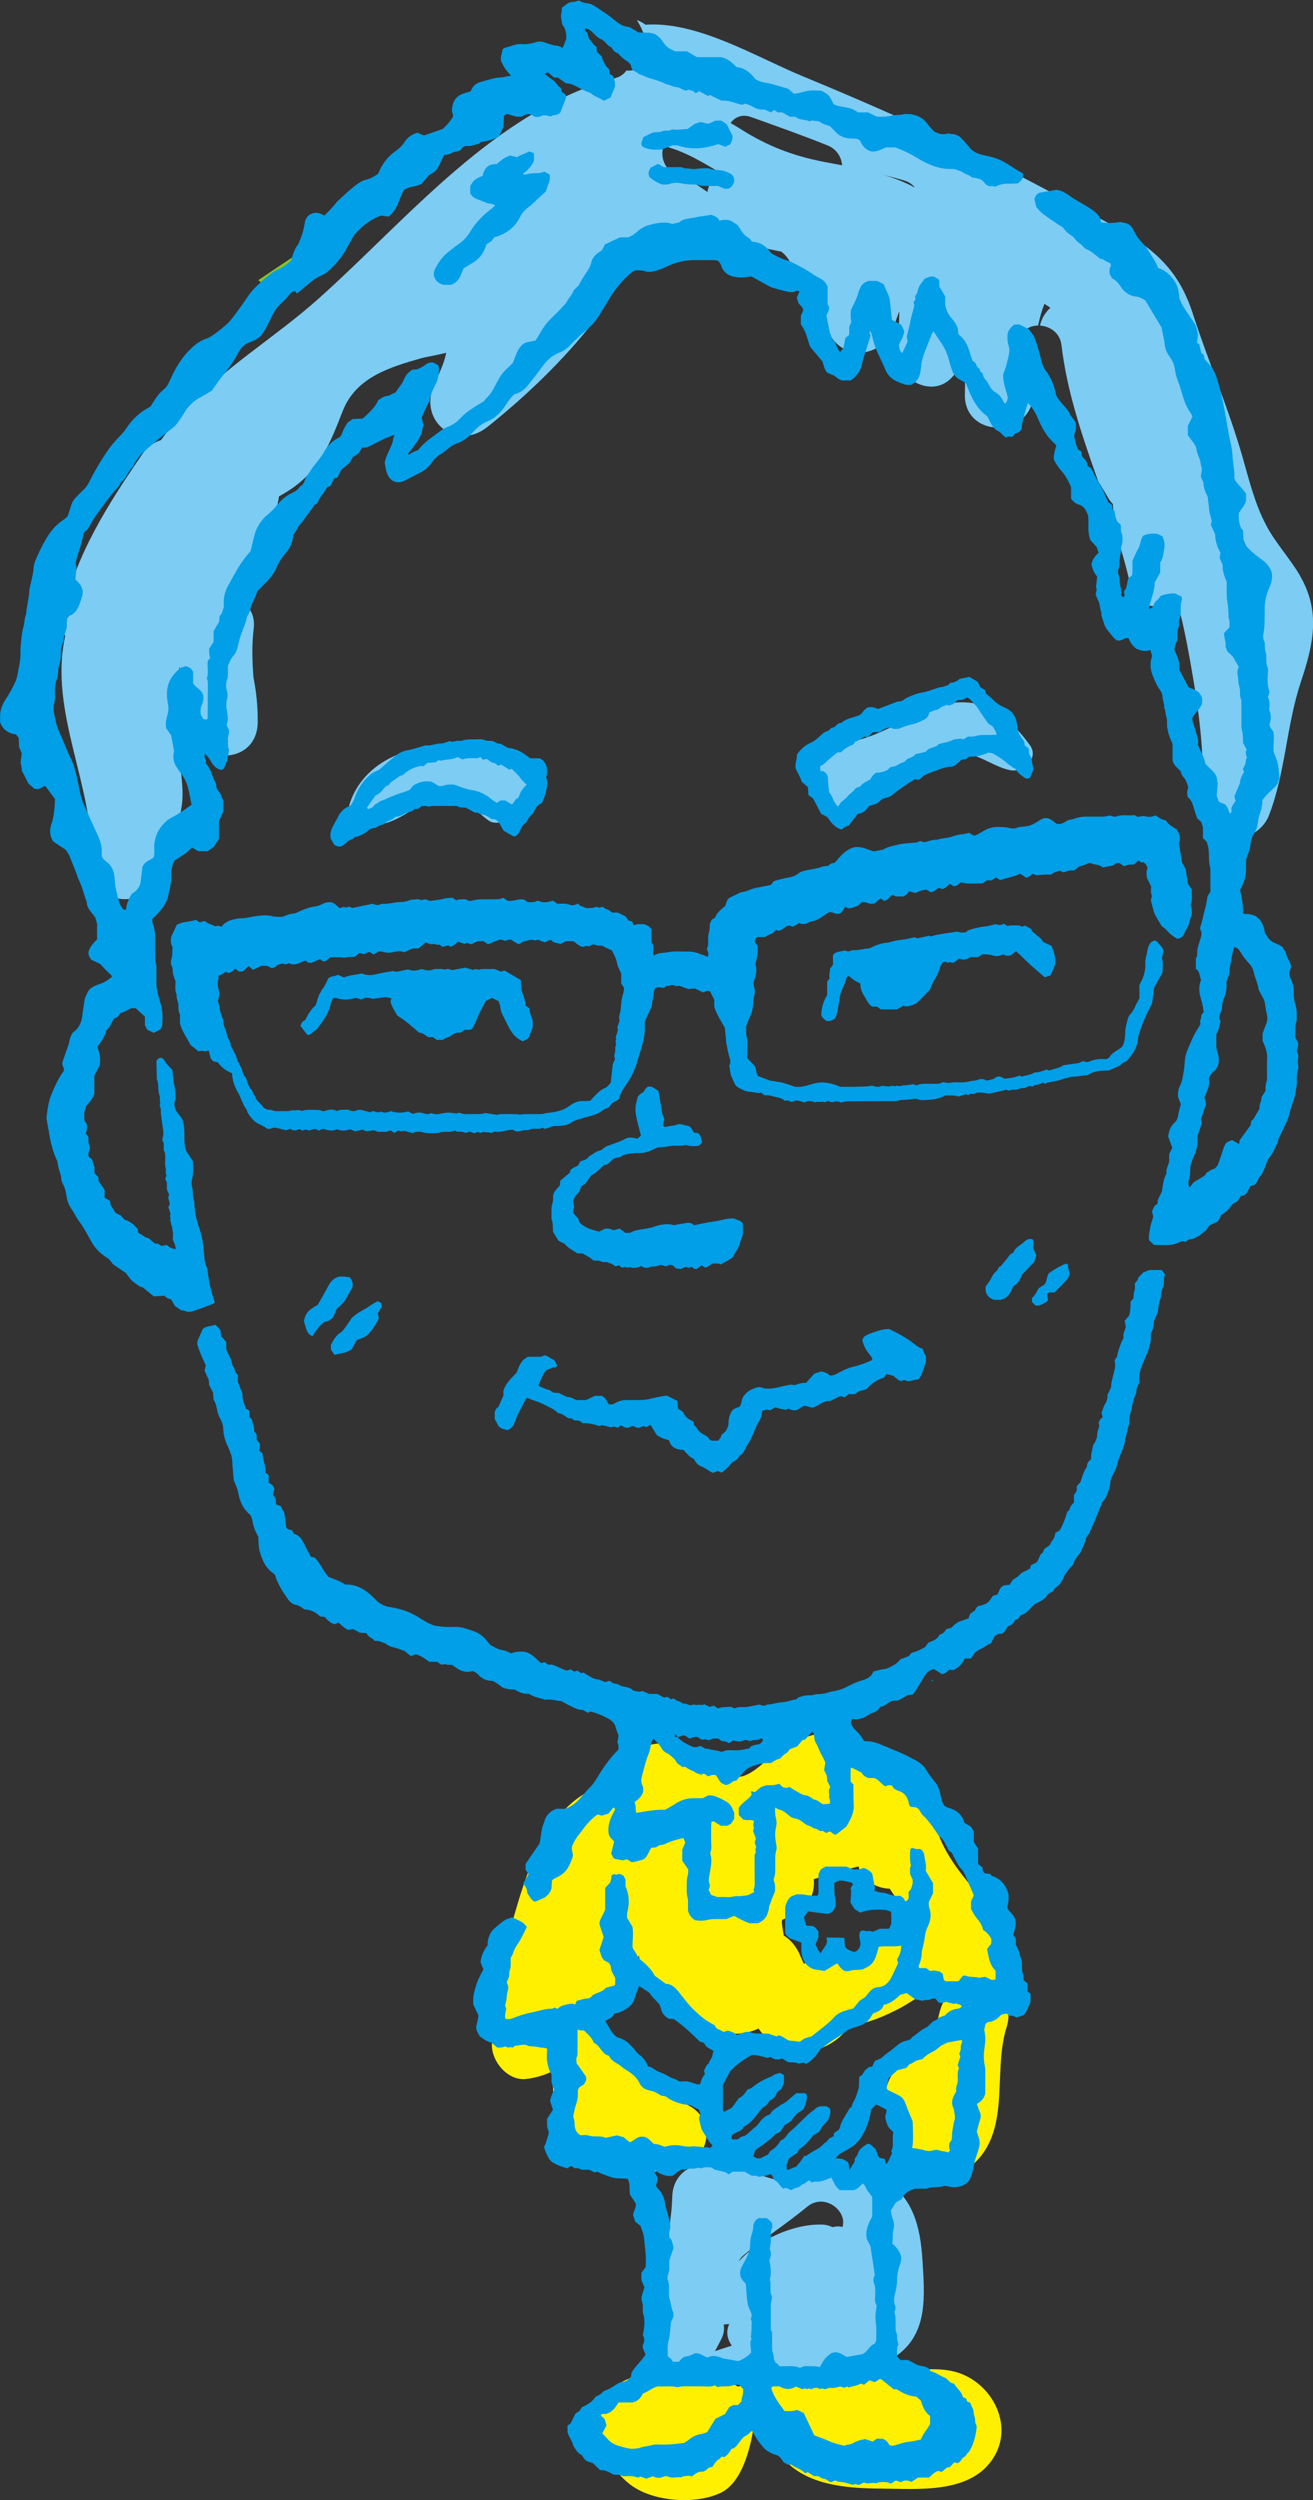 <?xml version="1.0" encoding="UTF-8"?><svg id="b" xmlns="http://www.w3.org/2000/svg" width="279.62" height="532.19" viewBox="0 0 279.62 532.19"><rect x="0" y="0" width="279.62" height="532.19" fill="#333333" stroke="none"/><defs><style>.d{fill:#8dc21f;}.e{fill:#fff000;}.f{fill:#7dccf3;}.g{fill:#009fe8;}</style></defs><g id="c"><path class="d" d="m56.58,61.52c2.46-1.94,4.88-3.93,7.18-6.06,2.07-1.9,4.13-3.85,6.2-5.83-4.92,3.34-9.96,6.63-14.96,10.01.69.51,1.25,1.15,1.58,1.88Z"/><path class="f" d="m276.83,122.5c-2.14-3.66-5.09-6.78-7.09-10.52-2.47-4.61-3.68-9.61-5.1-14.59-2.97-10.43-7.3-20.34-10.62-30.64-3.27-10.16-9.24-14.52-18.31-19.44-10.62-5.76-21.25-11.45-32.15-16.67-10.76-5.16-21.71-9.9-32.73-14.46-9.93-4.11-22.29-11.69-33.36-10.92-.58-.43-1.21-.76-1.86-1,1.03,1.64,1.68,3.12,2.04,5.21.42,2.44-1.13,5.93-4.22,5.54,0,0-.02,0-.03,0-.5.73-1.27,1.32-2.36,1.62-25.67,6.99-44.03,29.8-63.14,46.89-9.39,8.4-20.39,14.8-28.86,24.23-1.7,1.9-3.28,3.89-4.76,5.94-1.48.44-2.87,1.38-3.96,2.96-7.2,10.52-14.24,21.43-16.9,34.08-.37,1.76-.15,3.32.47,4.64-3.62,16.31,6.35,32.01,5.66,49-.14,9.42,14.21,9.35,14.59,0,.06-3.87,3.19-7.21,4.18-10.91,1.12-4.15.25-7.95-.06-12.12-.48-6.53.02-12.97-.07-19.45.6,1.61,1.08,3.27,1.44,5,.22,2.29.48,4.59.66,6.91.74,9.24,14.47,9.52,14.59,0,.04-3.31-.28-6.46-.89-9.5-.28-3.48-.39-6.96.04-10.49.21-1.73-.18-3.12-.93-4.22,1.33-7.73,4.72-15.3,6.16-23.03.03-.08.06-.16.09-.24-.02,0-.03,0-.05,0,.04-.22.07-.44.11-.66,1.14-.62,2.25-1.3,3.3-2.07,5.69-4.19,7.81-9.81,10.3-16.15,2.78-7.07,9.89-9.25,16.65-11.17.94-.27,3.23-.64,5.37-1.17-.46,2.37-1.68,4.75-2.62,6.9-3.33,7.68,4.81,14.17,11.45,8.84,8.38-6.71,16.15-14.16,22.77-22.64,4.71-6.03,7.1-12.99,10.41-19.56,5.14,1.02,10.33,1.32,15.61,1.85,2.4.58,4.8,1.15,7.2,1.7,2.18.49,4.36.95,6.54,1.38,1.06.8,1.9,1.95,2.53,3.66,1.41,3.79,6.57,7.02,6.91,10.76.77,8.4,11.25,9.64,14.33,1.94.48-1.2.88-2.43,1.33-3.64.01.13.02.24.02.3-.02,2.14-.1,4.23-.67,6.3-1.79,6.6,7.39,12.96,12.19,7.1.94-1.14,1.68-2.38,2.32-3.65.12,2.03.16,3.95.17,5.47-.01.73-.02,1.45-.04,2.18-.13,8.73,12.11,9.29,14.27,1.91-1.09-4.08-1.97-8.22-2.47-12.45-.32-2.76,1.64-4.13,3.8-4.16.32-1.56.75-3.1,1.34-4.61.42.27.85.54,1.27.84-1.1,1-1.91,2.31-2.21,3.79,2.1.13,4.26,1.51,4.57,4.14,1.18,10.05,4.47,19.51,7.8,28.94.76,1.25,1.51,2.49,2.24,3.73.26.44.58.83.91,1.18.11,1.75.23,3.51.35,5.26,1.58,4.81,2.98,9.67,3.94,14.65,2.74,2.2,6.64,2.75,9.19,0,1.24,4.39,2.15,8.86,2.95,13.35,1.86,10.42,3.32,20.42,2.49,31.04-.69,8.8,11.58,9.05,14.33,1.94,3.52-9.12,3.69-19.11,6.79-28.4,2.66-7.96,4.26-14.94-.19-22.56Zm-81.99-82.56c-2.06-1.13-4.31-2-6.65-2.7,1.5.37,3,.77,4.48,1.22.95.29,1.66.82,2.17,1.48Zm-34.87-15.02c5.47,1.97,10.96,3.89,16.35,6.07,1.87.76,2.89,2.49,3.02,4.2-1.46-.28-2.88-.54-4.21-.8-6.34-1.26-11.66-3.31-17.12-6.74-.81-.51-1.62-1-2.42-1.47.91-1.26,2.44-1.96,4.39-1.26Zm-18.65,6.14c4.53,1.15,8.41,3.53,12.34,5.89-1.77.63-2.76,2.21-2.99,3.93-2.1-1.43-4.13-2.98-6.57-3.79-2.66-.89-3.55-3.83-2.78-6.03Z"/><path class="f" d="m95.48,167.73s-.03,0-.04.01c.07.05.19.02.23-.01-.04,0-.1,0-.19,0Z"/><path class="f" d="m112.29,165c-10.1-9.48-32.94-8.67-37.82,6.08-.79,2.38,1.28,4.48,3.52,4.62,6.33.39,10.51-4.28,15.55-7.16.25-.15.51-.28.78-.42.09-.05.21-.09.3-.13.23-.08.45-.14.69-.21.06-.02.09-.02.14-.03,0,0-.02,0-.02-.01.03,0,.04,0,.06,0,.18-.04.22-.02.19,0,.02,0,.04,0,.05,0,.14.05.19.06.19.06.45.23,1.15.69,1.4.89,2.19,1.71,4.26,4.21,6.67,5.93,1.6,1.15,4.06.28,4.99-1.31.42-.71.55-1.44.47-2.15,2.91.1,5.54-3.62,2.84-6.15Z"/><path class="f" d="m219.32,158.6c-2.73-3.7-5.98-7.15-10.51-8.54-3.41-1.04-7.11-.54-10.4.69-6.86,2.57-12.87,7.36-20.15,7.35-.93,0-1.67.29-2.23.75-2.64-.62-5.88,2.25-4.15,5.38,1.05,1.9,2.11,3.78,3.2,5.66.75,1.3,2.62,2.22,4.12,1.68,3.49-1.28,6.7-3.08,9.94-4.87,3-1.66,6.02-2.83,9.19-4.07,1.41-.55,2.8-1.16,4.22-1.66.65-.23,1.3-.45,1.97-.6.06-.01.11-.02.16-.03.3-.01.59-.01.88.03,3.38.47,6.25,2.93,9.63,3.59,2.76.54,6.19-2.56,4.12-5.36Z"/><path class="e" d="m215.5,412.78c-5.12-8.78-14.87-15.56-16.62-25.97-.35-2.1-1.36-3.52-2.68-4.35-.87-1.6-2.01-3.14-3.45-4.59-3.86-3.89-11.87-9.06-17.63-8.83-2.6.11-5.52,1.5-7.82,2.67-3.08,1.56-5.76,5.26-8.92,6.33-2.33.79-11.07-.76-12.37-3.19-4.03-7.51-14.06-2.39-13.38,4.98-.01.03-.02.07-.04.1-3.7-.32-7.23.97-10.22,3.36-7.12,5.71-10.4,15.89-12.83,24.33-2.55,8.84-4.65,18.4-4.79,27.64-.05,3.61,3.4,7.74,7.29,7.29,2.01-.23,3.83-.79,5.5-1.58.47,6.18.29,14.01,4.72,18.31,4.99,4.83,14.7,3.08,20.96,2.63,6.93-.5,10.28-9.77,3.68-13.59-3.21-1.86-8.07-3.14-10.2-6.34-1.27-1.92-3-2.91-4.8-3.22,0-.07-.01-.14-.02-.22-.39-2.89-1.84-5.48-4.31-6.64.88-1.19,1.73-2.42,2.56-3.65,2.13-3.18,4.07-6.47,5.36-10.09.22-.62.4-1.27.57-1.95.98,8.06,10.56,15.07,17.81,16.47,2.75.53,5.41.21,7.67-.87,2.07,3.01,4.91,5.14,9.41,4.97,4.16-.16,7.76-2.38,9.87-5.44,3.81-.6,7.41-2.05,10.93-3.92,3.85-2.05,9.12-6.64,13.78-4.67,6.27,2.65,14.01-3.07,9.98-9.98Zm-22.5-2.6c-5.87,2.64-10.89,7.34-17.65,6.84-1.7-.13-3.07.29-4.15,1.04-.27-.6-.55-1.18-.75-1.67-.77-1.89-1.99-3.43-3.54-4.37-.17-.94-.32-1.89-.42-2.84.02-.14.05-.28.07-.42,0-.03,0-.06,0-.09.54-.23,1.09-.44,1.67-.65,3.74-1.31,5.39-4.8,5.08-8.01,3.15-.98,6.32-1.92,9.52-2.71.8,2.99,3.69,4.64,6.65,4.75,1.65,2.55,3.55,4.95,5.49,7.34-.66.24-1.31.48-1.98.78Z"/><path class="e" d="m200.33,427.56c-.49,1.55-.8,3.17-1,4.8-4.09,3.74-10.67,7.9-10.83,13.98-.13,5.12,4.74,11.15,8.02,14.7,2.08,2.24,6.25,2.88,8.84,1.14,10.67-7.14,5.75-20.43,9.03-30.74,2.85-8.97-11.22-12.8-14.06-3.88Z"/><path class="f" d="m196.44,481.06c-.41-6.89-1.99-13.7-8.54-17.21-3.41-1.82-7.49-2.06-11.26-1.75-4.01.33-7.21,2.64-10.87,1.99-3.85-.69-7.13-2.96-11.1-2.38-4.24-2.58-11.36-.6-11.51,5.94-.18,7.79-2.9,15.71-2.66,23.54-3.91,4.86-3.31,11.01,1.21,15.36,2.09,2.02,6.22,2.01,7.81-.72,1.96.41,4.13.42,6.4.31,2.99,2.86,8.16,3.24,10.82-.38,8.47.16,17.08.9,24.34-4.4,6.66-4.87,5.81-12.88,5.37-20.3Zm-24.51-11.33c3.63-3,8.59.89,7.48,4.34-.66-.19-1.38-.18-2.12.03-.64-.33-1.39-.54-2.27-.56-5.99-.15-13.31,3.07-17.69,7.83.22-.46.53-.9,1.01-1.29,4.39-3.63,9.19-6.72,13.58-10.35Zm-19.66,30.75c.43-.81.86-1.63,1.29-2.45.59-1.12.73-2.21.56-3.21.29-.03.59-.08.85-.08.12,0,.23-.02.34-.02-.77,1.57-.43,3.26.54,4.59-1.21.39-2.41.78-3.59,1.17Z"/><path class="e" d="m202.56,504.68c-4.54-.87-9.16.15-13.72.31-7.46.26-14.77-.07-22.14,1.35-2.41.46-5.9.93-9.57,1.68-2.91-1.83-7.13-2.23-10.92-1.32-.7-.98-1.81-1.68-3.36-1.71-5.91-.11-12.97,1.2-14.94,7.67-1.76,5.78,1.94,13.16,6.68,16.5,4.81,3.4,13.61,4.01,18.91,1.48,4.43-2.12,6.29-9.27,7-14.02,1.26-.27,2.52-.52,3.77-.73-.43,1.22-.2,2.66.31,3.83,3.95,9.05,14.41,9.98,23.1,10.03,7.68.04,18.58,1.14,23.6-6.12,5.21-7.52-.52-17.37-8.73-18.94Z"/><path class="g" d="m144.43,299.88c.33.21.67.43,1.01.65.52,1.07.91,1.5,2.24,2.05.05.25.1.54.15.82.19.18.42.32.53.53.32.61.79,1.03,1.39,1.38.46.27,1.02.46,1.29,1.03.09.19.43.26.57.34h1.33c.17-.22.35-.4.48-.62.12-.22.19-.47.27-.69.32-.27.71-.48.91-.8.32-.52.55-1.1.55-1.73.01-.95.29-1.81.73-2.53.47-.5,1.02-.64,1.56-.82.61-.68.4-1.69.98-2.37.72-.99,1.75-1.51,2.91-1.81.4-.1.76-.03,1.51.27.07,0,.17,0,.28,0,1.61.14,3.11-.44,4.66-.72.7-.13.69-.17,1.43.01.8-.28,1.57-.55,2.46-.5.63-.71,1.29-1.44,1.75-1.96.69-.23,1.08-.35,1.47-.48.71.15,1.38.37,1.88.9.38-.07.7-.06.97-.18.65-.29,1.27-.67,1.92-.97.69-.33,1.39-.6,2.15-.77,1.35-.29,2.62-.82,3.88-1.37.03-.18.05-.33.06-.46-1.47-1.91-1.53-2-2.14-3.76.09-.19.2-.42.35-.75.4-.21.86-.56,1.38-.72,1.3-.4,2.56-1.02,4.07-.93,1.89.94,3.82,1.94,5.52,3.35.31.26.67.46,1.03.66.13.07.29.07.49.11.1.27.19.56.31.84.12.28.28.55.42.83v1.29c-.47,1.18-.71,2.5-1.51,3.57-.68.14-1.33.27-1.97.42-.43.1-.79-.14-1.17-.23-.2.08-.39.15-.6.23-.72-.17-1.19-.75-1.71-1.13-.5-.13-.93-.24-1.45-.37-.15.22-.31.46-.52.75-1.46.42-2.68,1.29-3.72,2.46-.42.13-.85.29-1.3.37-.49.09-.79.46-1.22.71h-1.32c-.26.22-.49.42-.78.65-.26-.06-.55-.14-.98-.24-.59.29-1.31.65-2.19,1.08-1.22-.22-2.19.77-3.32,1.27-.76.3-1.39-.36-2.27-.27-.4.24-.92.56-1.45.88-.62.14-1.21.04-1.73-.31-.24.1-.43.18-.63.27-.37-.07-.76-.13-1.15-.22-.34-.08-.68-.2-1.1-.32-.29.18-.63.39-1.05.65-.18-.04-.42-.1-.76-.17-.23.06-.56.16-.89.25-.05.09-.12.18-.13.27-.02.79-.3,1.54-.69,2.16-.64,1.01-.98,2.13-1.48,3.18-.09.18-.15.38-.25.55-.38.66-.82,1.27-1.14,1.98-.27.58-.62,1.19-1.28,1.48-.26.95-1.32,1.06-1.84,1.77-.47.65-1.16,1.14-1.76,1.7-.03.03-.09.04-.17.06-.26-.1-.54-.21-.8-.3-.36.14-.69.27-.94.36-.19-.05-.29-.06-.38-.11-.76-.42-1.43-.98-2.26-1.29-.71-.26-1.13-.85-1.49-1.53-.91-.39-1.52-1.17-2.21-1.93-1.49-.03-2.71-.54-3.1-2.07-.54-.17-.99-.28-1.41-.45-.38-.15-.73-.37-1.14-.58-.45-.72-.9-1.45-1.4-2.25-.16.09-.33.18-.5.28-.13.08-.25.16-.35.22-.22-.09-.41-.16-.6-.23-.16.05-.32.07-.45.15-.43.26-.87.29-1.31.04-.34-.2-.72-.25-1.03-.06-.56.33-1.06.29-1.58-.05-.17-.11-.38-.14-.58-.21-.13.14-.26.28-.46.48-.25-.07-.53-.14-.98-.26-.08.03-.31.11-.53.19-.64-.17-1.27-.33-1.91-.5-.18.07-.37.14-.56.21-1.17-.36-2.34-.68-3.53-.59-.31-.22-.56-.39-.8-.56-.32-.02-.63-.03-1.02-.05-.15-.11-.36-.25-.62-.44h-.56c-.68-.23-1.28-1.07-2.29-1.1-.86-.91-2.03-1.32-3.11-1.89-1.09-.58-2.31-.81-3.45-1.38-.42.28-.58.77-.81,1.22-.36.73-.79,1.42-1.13,2.15-.33.69-.6,1.4-.87,2.11-.25.67-.72,1.11-1.44,1.4-.6-.18-1.32-.23-1.88-.85-.24-.44-.5-.94-.81-1.51v-1.56c.2-.43.36-.81.74-.95.35-.77.68-1.51,1.1-2.47v-1.05c.53-1.56,1.58-2.6,2.76-3.77.39-.8.62-1.89,1.53-2.83.17-.12.5-.36.87-.62h2.81c.22-.09.51-.2.81-.32.14.03.3.04.43.11.58.33,1.15.67,1.7,1,.19.4.37.76.56,1.14-.18.15-.33.28-.46.39-.14-.04-.24-.07-.29-.09-.56.21-1.09.41-1.57.59-.85.92-1.08,2.11-1.67,3.14.1.33.39.42.68.53.48.17.93.44,1.42.53.44.09.7.41,1.09.62.32.02.68.04,1.14.06.33.16.73.37,1.15.57.23.11.47.27.71.28.71,0,1.26.4,1.88.66h2.03c.58-.27,1.19-.56,1.91-.9h1.48c.84.36,1.02,1.2,1.5,1.8.26.01.52.03.78.04.27-.15.53-.31.81-.44.61-.27,1.23-.49,1.92-.49.77,0,1.55-.03,2.32-.02,1.79.02,1.78.01,4.06-.52.79-.18,1.6-.29,2.41-.43.74.37,1.47.74,2.28,1.14.04.51.09,1.06.14,1.66Z"/><path class="g" d="m117.81,254.32c.26-.7.76-1.33,1.4-1.92.03-.32.07-.67.11-1.06.65-.55,1.31-1.11,2.05-1.74.02-.09.07-.29.12-.51.4-.54,1.13-.63,1.66-1.06.13-.25.27-.51.44-.83.66-.19,1.39-.32,1.79-1,.88-.5,1.65-1.22,2.65-1.36.37-.3.69-.55.87-.7,1.42-.63,2.76-.93,3.99-1.59.96-.51,1.43-.49,2.88-.17.23-.2.49-.43.73-.65-.36-1.43-.77-2.8-1.03-4.2-.18-.95-.21-1.94.07-2.9.1-.34.16-.7.24-1.05.29-.51.72-.86,1.25-1.11.27-.41.44-.92,1.02-1.17h.69c.47.29.95.58,1.49.92.26,1.52.52,3.08.82,4.91.08.2.26.68.43,1.14-.06.51-.38.97-.13,1.57.18.01.39.08.56.03.73-.24,1.52-.17,2.25-.46.43-.17.9-.13,1.35.03.33.12.7.15,1.11.24.56.23.83.79,1.1,1.39.25.04.5.08.98.15.07.1.26.34.45.58.13.44.26.88.39,1.32-.21.26-.4.49-.62.75-.97.17-1.93.16-2.84-.14-1.04.3-2.08.06-3.09.2-.96.14-1.91.32-2.84.31-.87.27-1.58.81-2.45,1-.4.09-.79.21-1.2.21-1.28,0-2.56.02-3.9.49-.43.58-1.34.36-2.01.77-.41.39-.81.77-1.26,1.19-.16.02-.37.04-.65.07-.85.78-1.69,1.68-2.75,2.22-.45.62-.87,1.2-1.34,1.85-.18.1-.44.25-.7.4-.08.14-.19.27-.23.41-.14.56-.37,1.01-.83,1.41-.36.31-.52.86-.79,1.35.07.39.13.79.23,1.37-.07.3-.38.77-.04,1.44.24.25.59.63.98,1.05.04.76.59,1.17,1.23,1.57.97.62,2.07.82,3.14,1.13.44-.22.85-.42,1.22-.6.67-.13,1.26.01,1.81.31.48-.12.92-.23,1.38-.35.38.3.74.58,1.15.9h1.01c.29-.13.71-.31,1.08-.48,1.43-.32,2.86-.38,4.22-.87,1.01-.36,2.07-.53,3.15-.47.3.02.59.12,1.1.22-.17,0-.12.01-.08,0,.87-.31,1.8-.31,2.68-.52.28-.07.61.04.91.07.22.15.43.3.63.44,1.4-.28,2.78-.64,4.18-.8,1.42-.16,2.76-.76,4.32-.64.49.33,1.3.3,1.82,1.03.06,1.23.23,2.55-.49,3.78-.13,1.22-.97,2.11-1.46,3.17-.1.22-.32.41-.53.54-.73.45-1.49.87-2.2,1.27-.2-.08-.34-.19-.48-.2-.46-.02-.92,0-1.39,0-.42.38-.84.77-1.48.85-.22-.15-.48-.31-.72-.48-.36.28-.72.56-.94.74-.67.19-.89-.28-1.25-.42-.38.26-.76.29-1.15-.03-.35.17-.71.34-1.03.49-.33-.03-.62-.06-1-.09-.24-.2-.55-.46-.84-.7-.53-.22-.94.02-1.36.26-.35-.12-.68-.23-1.07-.36-.59.16-1.19.46-1.88.37-.18-.02-.38.11-.58.17-.62.21-1.21.14-1.76-.29-.29.13-.56.29-.84.35-.3.07-.61.03-.92.05-.29.01-.51-.26-.86-.09-.23.11-.58-.04-.99-.08-.02,0-.16.06-.3.12-.35.03-.53-.28-.8-.46-.21.05-.45.11-.76.19-.43-.24-.84-.67-1.43-.69-.47-.44-1.14-.02-1.61-.33-.54-.35-1.12-.07-1.74-.26-.57-.63-1.43-.98-2.28-1.47h-1.05c-.58-.37-1.2-.73-1.78-1.14-.37-.27-.68-.62-1-.93-.42-.21-.83-.41-1.26-.62-.4-.66-.8-1.31-1.16-1.91-.06-.94.04-1.83-.31-2.65.03-1.17-.17-2.34.21-3.5.17-.52.1-1.12.14-1.77Z"/><path class="g" d="m224.7,205.36c-.32.76-.64,1.52-.95,2.26-.43.14-.81.26-1.26.41-1.01-.87-2.06-1.75-3.07-2.67-1.02-.93-1.98-1.92-3.03-2.88-.41.32-.77.6-1.15.89-.54.06-1.11.21-1.6-.24-.73.42-1.54.5-2.24.25-.72-.25-1.4-.21-2.18-.25-.26.17-.55.37-.91.62h-1.66c-.68.55-1.47.67-2.4.32-.37.28-.77.59-1.06.81-.48.22-.79-.22-1.15,0-.33.2-.55-.23-.92-.16-.41.16-.69.48-.83.97-.3,1.09-.78,2.1-1.38,3.06-.4.65-.63,1.39-.88,1.94-.86.88-1.61,1.66-2.37,2.44-.64.65-1.48.9-2.33,1.09-.28.06-.6-.06-.99-.1-.39.22-.87.49-1.32.75h-3.43c-.27-.2-.52-.38-.82-.59h-1c-.16-.1-.31-.17-.41-.27-.2-.22-.4-.46-.57-.71-.22-.35-.39-.72-.61-1.07-.54-.88-1.03-1.77-.93-2.84-.52-.29-.98-.51-1.4-.79-.38-.25-.71-.57-1-.81-.42.04-.57.3-.62.52-.22.96-.68,1.81-1.05,2.71-.32.8-.4,1.67-.54,2.52-.19,1.1-.28,2.22-.78,3.22-.54.41-1.06.7-1.76.56-.47-.19-.82-.55-1.18-1.09-.04-1.52.39-3.02,1.24-4.46v-2.82c.2-.27.35-.48.51-.69-.17-.71.12-1.38.09-2.05.21-.28.39-.53.63-.84v-2.04c.39-.57.94-.68,1.5-.79.3-.06.59-.13,1-.22.31.09.73.34,1.2.1.13-.07.29-.16.42-.15,1.24.08,2.42-.35,3.65-.39,1.23-.63,2.5-1.15,3.91-1.22.15,0,.29-.09.44-.13.84-.2,1.66-.42,2.54-.49.9-.07,1.79-.34,2.72-.53.2.07.43.16.61.23.86-.19,1.65-.37,2.44-.55.14.05.29.11.39.15,1.78-.55,3.61-.69,5.61-1.02.11.03.46.13.8.17.3.04.62,0,.99,0,.16-.13.36-.29.57-.46.47-.14.95-.32,1.44-.42.65-.13,1.27-.32,1.94-.37.8-.05,1.59-.31,2.49-.51.22.05.57.18.91.17.29,0,.57-.17.84-.26.3.19.56.36.81.52.15-.06.29-.16.43-.17.62-.02,1.23,0,1.98,0,.11.05.34.15.64.27.19-.07.43-.15.63-.22.42.22.82.44,1.33.71.02.06.08.25.15.47.63.53,1.28,1.08,2.03,1.71.06.11.18.33.3.54.63.3,1.22.59,1.84.89.51,1.23.94,2.47.74,3.98Z"/><path class="g" d="m100.14,41.09v-1.52c.21-.31.43-.65.66-.98.54-.56,1.25-.85,1.99-1.16.32-1.64,1.23-2.58,2.96-2.49.89-.71,1.69-1.54,2.96-1.83.38.1.87.22,1.43.37.74-.57,1.71-.74,2.57-1.25.31.12.63.24,1,.39v1.61c-.53,1.2-1.35,2.06-2.37,2.77.28.2.57.18.79.11.9-.28,1.82-.22,2.73-.29.35-.03.69-.16,1.1-.26.32.17.67.36.99.53.07.15.14.24.14.33.03.51,0,1.01-.21,1.5-.28.65-.46,1.35-.62,1.83-.68.62-1.23,1.09-1.74,1.58-.62.61-1.23,1.24-1.95,1.75-.81.57-1.44,1.35-1.88,2.22-1.15,2.27-3.04,3.53-5.44,4.23-.19.24-.37.56-.63.8-.26.24-.6.39-.96.61-.22.52-.43,1.1-.7,1.64-.63,1.23-1.67,2.05-2.86,2.71-.49.27-.96.57-1.38.83-.59,1.47-1,2.96-2.72,3.51h-1.55c-1.04-.26-1.7-.83-2.01-1.82-.13-.61.02-1.2.32-1.76.7-1.33,1.55-2.53,2.76-3.45.65-.5,1.27-1.04,1.95-1.5,1.03-.7,1.92-1.53,2.56-2.61.92-1.56,2.1-2.91,3.46-4.1.39-.34.8-.64,1.2-.96.27-.22.55-.43.75-.73q-.49-.33-1.56-.42c-.75-.3-1.46-.58-2.18-.86-.64-.25-1.21-.57-1.57-1.29Z"/><path class="g" d="m146.39,27.49c.51-.37,1.01-.73,1.57-1.13.12-.03.33-.06.51-.15.49-.25.96-.26,1.48-.06.32.12.69.12,1.01.17.47-.22.89-.41,1.38-.63h1.31c.34.23.68.47,1.12.77.38.77.82,1.64,1.24,2.49q.02.85-.52,1.79c-.31.15-.67.32-1.05.5-.5-.19-.97-.38-1.44-.56-1.61.5-3.23.9-4.94.9-1.14,0-2.24-.15-3.31-.5-.51-.16-1-.19-1.5-.15-.77.3-1.53.59-2.3.89-1.47.05-2.96.16-4.2-.71-.44-.74.18-1.24.24-1.9.64-.32,1.33-.66,1.94-.97.76-.2,1.49,0,2.19-.32.59-.27,1.34.1,1.93-.34.07-.05.2-.04.3-.02.97.19,1.91-.11,3.04-.08Z"/><path class="g" d="m213.1,276.7h-1.31c-.98-.27-1.62-.81-1.89-1.86v-.97c.45-.61.91-1.22,1.26-1.91.25-.5.58-1.01,1-1.34.41-.32.4-.98.99-1.1.54-.67,1.1-1.33,1.62-2.02.22-.29.4-.58.77-.71.13-.05.29-.17.34-.3.42-1.02,1.44-1.41,2.18-2.1.47-.44,1.06-.82,1.79-.59.24.19.25.46.25.71,0,.41-.03.82-.05,1.18.21.52.41.99.62,1.51-.12.41-.25.85-.41,1.41-.78.81-1.63,1.69-2.55,2.65-.45.85-.72,1.95-1.87,2.47-.56,1.2-1.01,2.57-2.72,2.96Z"/><path class="g" d="m140.16,34.88c.45.28.75.46,1.14.7.8,0,1.67,0,2.54,0,.66,0,1.34-.11,1.96.26.91-.04,1.8.28,2.72.08.45-.1.92-.08,1.38-.09.41,0,.87-.08,1.22.06,1.02.43,2.12.19,3.15.54.59.2,1.15.42,1.65.79.29.43.56.88.43,1.43-.15.62-.47,1.13-1.16,1.5-.2.01-.5.03-.84.05-.45-.19-.91-.38-1.46-.61-.64,0-1.36.02-2.08,0-.71-.03-1.43.05-2.13-.24-.27-.11-.61-.05-.92-.06-.86-.04-1.72-.05-2.59-.24-.82-.18-1.71-.21-2.58.11-.51.19-1.11.1-1.51.13-1.14-.38-1.99-.94-2.78-1.6-.33-.69-.21-1.31.31-2.02.41-.21.95-.48,1.55-.78Z"/><path class="g" d="m66.56,284.44c-.74-.27-1.06-.78-1.27-1.36-.23-.62-.39-1.26-.58-1.9.43-1.7.82-2.23,2.95-3.42.29-.51.66-1.12,1.01-1.74.42-.76.84-1.52,1.25-2.28.47-.9,1.11-1.59,2.08-1.94.82-.13,1.63-.04,2.46.09.46.58.79,1.19.61,2.09-.46.83-.97,1.77-1.51,2.69-.18.3-.41.59-.66.84-.43.44-.9.84-1.22,1.14-.4.86-.52,1.66-1.16,2.16-.41.32-.88.51-1.4.56q-1.51,1.12-2.55,3.07Z"/><path class="g" d="m74.87,287.25c-1.2.83-2.47.82-3.64,1.17-.25-.37-.5-.75-.76-1.15v-.99c.51-.99,1.06-2,2.13-2.67.41-.26.7-.73,1-1.14.48-.66.93-1.35,1.37-1.99.88-.78,1.83-1.36,2.83-1.89.49-.26.94-.62,1.41-.92.39-.24.79-.46,1.21-.7.29.16.55.3.82.45.01.3.03.55.04.79-.28.45-.55.89-.81,1.31.07.36.14.7.21,1.05-.46,1.23-1.25,2.23-2.05,3.22-.64.79-1.58,1.09-2.6,1.42-.36.64-.77,1.35-1.15,2.03Z"/><path class="g" d="m223.01,275.5c.06.5.12.89.17,1.32-.22.18-.38.38-.6.5-.4.22-.84.39-1.27.59h-.77c-.25-.25-.51-.49-.76-.73v-.89c.66-.51.99-1.33,1.43-2.07.4-.25.79-.49,1.18-.74.24-.33.44-.67.5-1.1.05-.4.24-.78.41-1.27.94-.75,2.06-1.36,3.2-1.93.22-.11.48-.13.69-.18.11.12.24.19.24.26.03.71.25,1.39.36,2.14-.19.33-.33.73-.6,1.02-.83.91-1.71,1.78-2.61,2.7h-1.15c-.17.14-.29.24-.44.36Z"/><polygon class="g" points="243.7 266.73 243.67 266.65 243.75 266.66 243.7 266.73"/><path class="g" d="m221.17,38.42s.08.08.08.09c-.07.11-.14.11-.18-.01,0,0,.06-.05.1-.07Z"/><path class="g" d="m254.67,206.29v-2.25c.06-.11.15-.29.25-.49.04-1.56.07-1.55.67-3.54.2-.66.49-1.35.06-2.07-.11-.19-.07-.52.01-.75.46-1.3.65-2.67,1.04-3.99.23-.78.31-1.6.47-2.47.17-.24.37-.53.6-.86,0-1.52,0-3.07,0-4.61,0-.21,0-.42-.05-.62-.32-1.16-.22-2.35-.31-3.52-.04-.56-.18-1.11-.33-1.65-.13-.46-.56-.7-.9-1.05v-2.39c-.13-.35-.24-.64-.4-1.09-.19-.17-.5-.45-.81-.73-.2-.57-.42-1.14-.59-1.73-.31-1.09-.58-2.19-1.48-2.83-.11-.76-.13-1.37.17-1.95-.23-.9-.49-1.77-1.19-2.45-.23-.23-.28-.64-.45-1.05-.49-.67-1.44-1.08-1.72-2.38v-3.48c-.48-1.04-.89-2.04-1.06-3.11-.03-.2-.1-.4-.11-.6-.04-.67.08-1.39-.14-1.98-.25-.64-.08-1.35-.47-1.93.09-.83-.32-1.59-.36-2.4-.02-.48-.17-.93-.44-1.29-.65-.88-1.08-1.87-1.5-2.85-.62-1.43-.86-2.93-.26-4.52-.11-.38-.24-.82-.38-1.29-.96.37-1.89.17-2.91-.23-.77-.52-1.39-1.32-1.73-2.28-.94-.24-1.52.82-2.53.42-.73-.44-1.22-1.3-1.86-2.01-.56-.63-.83-1.41-1.05-2.2-.15-.53-.47-1.04-.33-1.64-.41-.88-.27-1.92-.8-2.78-.21-.34-.29-.76-.45-1.23.06-.22.14-.51.23-.86-.05-.19-.11-.44-.15-.6.09-.8.16-1.51.24-2.2-.61-.78-1.01-1.6-1.21-2.6.17-.98.74-1.81,1.51-2.48-.15-.48-.28-.87-.4-1.24-.47-.51-.92-1-1.28-1.39-.79-1.75-.33-3.48-.54-5.33-.08-.17-.23-.49-.37-.82-.32-.75-.89-1.29-1.65-1.51-.7-.2-1.15-.64-1.61-1.23v-2.41c-.56-1.47-1.3-2.64-2.2-3.7-.6-.71-1.14-1.45-1.48-2.31q-.04-1.2.54-2.89c-.15-.17-.29-.39-.48-.55-1.67-1.46-2.66-3.37-3.5-5.36-.46-1.09-1.15-2.19-2.08-3.18-.57,1.86-1.16,3.7-1.4,5.65-.27.46-.65.77-1.22.8-.23.27-.47.53-.69.78-.48-.02-.92-.22-1.32.19-.35-.28-.63-.5-.89-.74-.19-.17-.33-.44-.55-.53-1.09-.45-1.62-1.36-2.09-2.35-.13-.28-.29-.54-.5-.95-2.35-1.67-3.52-4.29-4.53-7.05-.39-.22-.78-.47-1.19-.68-.87-.44-1.45-1.14-1.77-2.04-.24-.67-.45-1.36-.62-2.05-.35-1.41-.91-2.71-1.75-3.9-.53-.74-1.01-1.52-1.55-2.34-.15.21-.31.35-.38.53-.52,1.28-1.02,2.56-1.52,3.85-.37.96-.67,1.92-.75,2.96-.04.61-.15,1.22-.3,1.81-.24.93-.81,1.65-1.64,2.13-.79.27-1.53.04-2.25-.23-.14-.05-.28-.13-.42-.18-1.48-.51-2.54-1.42-3.12-2.94-.56-1.48-1.39-2.86-1.94-4.34-.33-.89-.64-1.82-.8-2.78-.05-.28-.22-.54-.36-.88-.39.38-.04.59.06.95-.39,1.21-.81,2.52-1.22,3.84-.21.68-.45,1.36-.58,2.06-.28,1.56-1.1,2.74-2.46,3.65h-1.82c-.71-.15-1.23-.66-1.66-1.02-.61-.25-1.08-.44-1.45-.59-.74-.75-.79-1.66-1.07-2.43-.88-1.05-1.74-2.07-2.6-3.09-.63-1.61-.87-3.38-2-4.76v-1.87c.18-.4.34-.77.51-1.15-.06-.67-.59-1.04-1.02-1.54-.11-.35-.23-.73-.35-1.15.19-.45.38-.9.57-1.34-.3-.2-.56-.17-.8-.06-.54.26-1.13.24-1.67.12-1.09-.23-2.17-.55-3.25-.86-.39-.11-.75-.31-1.11-.51-1.17-.64-2.33-1.29-3.42-1.9-1.42.27-2.71.36-4.03-.01-1.21-.34-1.98-1.06-2.36-2.2-.15-.47-.37-.83-.84-1.19-.26-.02-.62-.06-.97-.06-1.34,0-2.68,0-4.02,0-2.13.01-4.14.55-6.05,1.47-.79.38-1.59.69-2.44.89-.66.16-1.35.23-1.97,0-.66-.24-1.31-.17-1.91-.2-.68.21-1.12.63-1.58,1.04-1.85,1.67-3.29,3.66-4.55,5.79-.55.93-1.13,1.83-1.68,2.76-.8,1.35-1.88,2.46-3.07,3.43-.76.62-1.47,1.29-2.16,1.97-.26.25-.52.5-.76.77-.71.77-1.52,1.4-2.49,1.77-1.61.6-2.75,1.73-3.73,3.09-.96,1.33-1.98,2.62-3,3.9-.72.9-1.62,1.57-2.74,1.82-1.07.79-1.65,1.95-2.4,2.97-.91,1.23-1.96,2.24-3.38,2.82-1.12.46-2.05,1.15-2.87,2.02-.7.75-1.39,1.52-2.31,2.03-.36.2-.7.46-1.09.56-.97.27-1.73.85-2.48,1.47-.43.36-.88.71-1.37.99-.68.4-1.25.92-1.67,1.57-.73,1.11-1.71,1.89-2.89,2.46-.92.44-1.81.96-2.73,1.41-.64.32-1.3.61-2.2.43-1.3-.36-1.84-1.47-2.11-2.79-.09-.45-.16-.9-.24-1.36.18-.8.49-1.55.84-2.3.42-.92.9-1.84,1-2.88.02-.19.17-.36.28-.6-.64-.08-1.07.34-1.58.47-.49.12-.93.42-1.39.64-.51.25-1.01.5-1.51.76-.46.23-.92.46-1.39.7-.34.02-.69.04-1.11.07-.19.35-.38.7-.63,1.15-.34.22-.77.5-1.31.85-.15.28-.37.69-.66,1.23-.48.39-1.08.87-1.75,1.41-.25.49-.55,1.08-.85,1.68-.22.06-.41.11-.66.18-.29.54-.59,1.13-.88,1.67-.26.09-.45.15-.67.23-.34.53-.6,1.13-1.06,1.64-.43.48-.68,1.13-1.09,1.83-.05.03-.23.12-.49.27-.65,1.05-1.56,2.02-2.27,3.14-.41.64-1.03,1.12-1.38,1.82-.27.55-.64,1.05-.93,1.51-.06,1.46-.59,2.64-1.49,3.69-.8.93-1.5,1.93-1.99,3.08-.52,1.24-1.33,2.31-2.28,3.26-.62.62-1.22,1.26-1.86,1.91-.19.49-.35,1.02-.59,1.52-.38.78-.78,1.53-.93,2.41-.07.43-.35.83-.54,1.25-.06.14-.18.26-.2.41-.15,1.08-.66,2.04-1.02,3.05-.37,1.01-.66,2.04-.89,3.09-.16.71-.39,1.41-.88,1.94-.66.71-.97,1.55-1.23,2.34,0,.6.01,1.12,0,1.63-.01.36.02.75-.12,1.06-.39.86-.28,1.72-.08,2.56.12.52.2,1.01.06,1.51-.29,1.01-.21,2.01,0,3.03.17.85.22,1.73-.14,2.58.12.53.59.97.53,1.56-.03.35-.13.69-.26,1.32.12.67-.17,1.66.26,2.49-.13.75-.24,1.4-.4,2.29-.16.39-.41,1-.68,1.66-.13.09-.3.21-.42.29-.17,0-.28.03-.37,0-.72-.22-1.26-.69-1.68-1.29-.29-.42-.53-.88-.82-1.29-.2-.28-.46-.51-.72-.78-.48.76.48,1.3.1,1.97.88.89,1.2,2.02,1.62,3.11.15.37.35.73.62,1.28,0,.14.03.5.03.55.14.87.74,1.12.92,1.66.16.48.39.94.58,1.41v2.29c-.32.68-.62,1.33-.93,2v3.78c-.33.53-.72,1.13-1.09,1.73-.43.3-.85.6-1.33.93h-1.93c-.38-.21-.87-.49-1.42-.79-.98,1.13-2.33,1.88-3.68,2.78-.46.73-.6,1.64-.72,2.55-.02.15-.01.31,0,.46.06,1.19-.13,2.35-.41,3.5-.12.5-.23,1-.37,1.61-.63,1.66-1.86,3.03-3.25,4.28.03.35-.01.67.09.94.43,1.13.53,2.29.52,3.48,0,1.08,0,2.16.03,3.25.02.66-.06,1.33.19,1.99.1.27.04.61.04.92,0,.93.03,1.86,0,2.78-.04,1.25.26,2.43.59,3.62.12.44.28.88.38,1.32.37,1.56.4,2.24.28,4.45-.11.21-.22.44-.4.8-.39.2-.89.45-1.4.72-.49-.24-.95-.46-1.39-.67-.16-.3-.31-.57-.5-.92v-1.86c-.69-.64-1.33-1.22-1.96-1.8h-1.02c-.43.23-.78.44-1.14.61-.37.17-.75.32-1.14.48-.14.21-.28.43-.45.68-.27.15-.59.32-.96.53-.42.81-.75,1.75-1.57,2.42-.25,1.33-1.09,2.38-1.9,3.52.47,1.18.75,2.41.5,3.98-.26.49-.64,1.21-1.13,2.13v3.95q-.54,1.29-1.73,2.5c-.15.48-.29.96-.41,1.35v1.75c.2.29.37.54.54.78.06.69.08,1.35-.26,1.96.19.24.34.45.57.74.1.6-.07,1.33.3,2.01.12.22.02.62-.09.89-.16.4-.21.79-.15,1.28.23.2.49.42.75.65.13.48.26.97.39,1.45.04,0,.07-.01.11-.02v1.42c.27.3.54.61.85.96.01.26.03.57.04.79.44.64.84,1.23,1.28,1.88v1.67c.37.21.72.42,1.15.67.03.23.08.53.12.86.33.53.68,1.09,1.07,1.71.31.15.68.32,1.08.51.25.28.52.59.81.92,1.16.29,2.02,1.05,2.79,1.96.04.24.08.49.12.75.03.04.05.09.09.13.04.03.08.06.13.08.72.26,1.22.96,2.02,1.02.44.38.87.75,1.29,1.11.26.03.52.06.77.09.21.15.42.3.62.45.39-.07.78-.15,1.21-.23.49.6,1.17.78,1.87.92q.05-.63-.64-2.1c.02-.49.13-1.02.02-1.58-.1-.5-.07-1.01-.31-1.49-.13-.27-.08-.62-.2-.89-.12-.29.14-.57-.07-.86-.08-.11.05-.38.1-.64-.14-.41-.29-.89-.46-1.38.09-.23.19-.46.26-.65.12-.69-.62-1.29-.07-1.94-.15-.35-.3-.68-.51-1.17v-1.42c-.14-.34-.23-.58-.35-.87.08-.21.17-.44.27-.71-.32-.52-.05-1.13-.21-1.72-.14-.53-.1-1.13-.07-1.69.03-.62.08-1.22-.23-1.8-.11-.21-.08-.5-.09-.76-.01-.26.02-.52,0-.77-.04-.4-.39-.74-.25-1.18.12-.38.18-.76.18-1.16,0-.19-.04-.39-.06-.58-.15-1.11-.32-2.22-.45-3.33-.05-.45-.03-.92-.05-1.38-.45-.37-.01-.85-.15-1.29-.13-.43.05-.95-.11-1.36-.43-1.13-.08-2.36-.57-3.47-.02-.92-.05-1.85-.07-2.77,0-.41,0-.82,0-1.17.45-.57.45-.56,1.03-.62.65.24.8.9,1.19,1.36.37.43.78.82,1.14,1.2.15,1.23.22,2.42.48,3.56.17.77.19,1.52.19,2.29,0,.21.04.44-.04.61-.39.78-.06,1.5.13,2.2.49.64.95,1.26,1.28,1.7.57,1.38.52,2.61.54,3.85.01,1.03-.02,2.06.42,3.11.45.69.94,1.47,1.4,2.17.06,1.35.11,2.57-.19,3.79-.12.49-.17,1.06-.03,1.53.32,1.05.08,2.16.48,3.19.07.18.05.41.05.61.07,1.81.49,3.54,1.07,5.24.43,1.26.72,2.54.84,3.88.09,1.02.2,2.04.31,3.06.05.49.32.96.55,1.61.23,2.3.72,4.74,1.59,7.15-.3.16-.56.34-.83.44-1.1.41-2.2.8-3.31,1.21-.78.29-1.56.5-2.37.08-.17-.09-.4-.05-.62-.07-.42-.28-.84-.57-1.34-.9-.25-.42-.53-.9-.83-1.41-.28-.1-.58-.17-.84-.31-.22-.12-.4-.32-.63-.51-.7.05-1.4.1-2.24.15-.67-.55-1.46-1.2-2.4-1.96-.01,0-.21-.03-.44-.07-1.87-1.24-1.95-1.31-3.08-2.93-.97-.66-1.86-1.26-2.77-1.88-.38-.51-.71-1.06-1.33-1.42-.66-.38-1.25-.9-1.8-1.43-.59-.56-1.06-1.24-1.46-1.95-.57-1.03-1.15-2.06-1.75-3.07-.49-.84-1.16-1.55-1.61-2.42-.37-.73-.87-1.39-1.27-2.1-.32-.58-.54-1.22-.63-1.88-.14-.96-.33-1.91-.8-2.78-.17-.31-.33-.67-.34-1.01-.05-1.29-.82-2.42-.8-3.72-.92-1.9-1.46-3.92-1.79-6-.14-.91-.34-1.81-.49-2.71-.06-.35-.11-.72-.06-1.07.22-1.57.41-3.15,1.03-4.62.71-1.7,1.46-3.39,2.56-4.89.06-.08.07-.19.12-.35-.04-.15-.06-.36-.16-.53-.28-.49-.25-.96-.05-1.48.33-.86.61-1.73.9-2.6.15-.44.37-.86.42-1.31.08-.74.36-1.38.78-2.01,1.39-.9,1.9-2.35,2.04-3.91.08-.92.31-1.82.39-2.74.04-.4.19-.8.35-1.17.2-.47.47-.91.66-1.25.74-.7,1.55-1.02,2.38-1.28.95-.3,1.72-.86,2.45-1.44-.03-.16-.02-.3-.07-.35-.82-.78-1.66-1.55-2.38-2.43-.65-.3-1.29-.61-1.89-.89-.38-.52-.68-.99-.61-1.64.24-1.13,1.05-1.93,1.82-2.7,0-1.04-.03-2.01.01-2.99.02-.59-.28-1.09-.38-1.67-.27-.34-.56-.7-.84-1.07-.49-.66-1-1.31-.98-2.2-.61-1.52-.9-3.15-1.65-4.62-.21-.41-.32-.86-.49-1.29-.52-1.33-1.02-2.67-1.57-3.99-.18-.42-.48-.78-.77-1.24-.84-.56-1.73-1.15-2.57-1.71-.11-.13-.2-.2-.25-.29q-.74-1.39-.39-2.91c.02-.1,0-.21.05-.3.42-1,.57-2.05.7-3.13.1-.82.15-1.63.17-2.48-.66-.89-1.34-1.79-2.03-2.72-.41-.08-.71.27-1.06.44-.4.2-.78.21-1.28.1-.37-.31-.8-.67-1.24-1.05-.47-.91-.94-1.82-1.45-2.8-.02-.23-.02-.54-.07-.84-.05-.3-.15-.59-.21-.79.1-.79.19-1.49.26-2.06-.22-.51-.38-.89-.57-1.34-.02-.59-.05-1.26-.08-1.94-.18-.24-.37-.48-.57-.75-1.61-.19-2.78-.97-3.38-2.58,0-.92-.09-1.88.21-2.85.2-.65.44-1.24.81-1.8.82-1.23,1.55-2.52,2.18-3.88.46-1,.56-2.07.78-3.11.15-.7.26-1.41.32-2.12.06-.72-.01-1.45.05-2.16.13-1.53.23-3.07.65-4.55.24-.84.16-1.74.53-2.55.09-1.64.59-3.22.68-4.86.04-.66.21-1.31.37-1.96.24-.99.46-1.99.54-3.01.04-.5.15-1.02.35-1.49.81-1.94,1.72-3.83,2.87-5.59.82-1.26,1.87-2.31,3.12-3.16.34-.23.64-.52.92-.75.26-.83.51-1.6.76-2.38.19-.6.49-1.13.93-1.58.54-.55,1.06-1.13,1.63-1.64.59-.53.98-1.17,1.33-1.86,1.04-2.06,2.2-4.05,3.48-5.97.85-1.28,1.83-2.48,2.91-3.58.5-.51.99-1.04,1.39-1.65,1.32-2.01,3.02-3.62,5.19-4.69.26-.4.51-.79.75-1.18.57-.92,1.22-1.79,2.07-2.47.67-.54,1.02-1.23,1.36-2,1.16-2.65,2.65-5.1,4.83-7.06.85-.76,1.76-1.38,2.86-1.75.57-.2,1.12-.51,1.61-.87.99-.73,1.98-1.48,2.88-2.31.63-.59,1.16-1.3,1.68-2,1-1.36,1.99-2.74,2.94-4.13.83-1.2,1.92-2.15,2.96-3.13.48-.46,1.05-.83,1.54-1.27.55-.49,1.2-.79,1.84-1.1.98-.47,1.86-1.08,2.66-1.87.34-1.22.69-2.45,1.53-3.47.37-1,.84-1.97,1.06-3.03.09-.45.22-.9.28-1.35.09-.75.4-1.37.98-1.82,1.1-.7,2.16-.52,3.19.15.86-.83,1.65-1.63,2.36-2.51.16-.2.31-.42.5-.59,1.45-1.3,2.82-2.71,4.44-3.81.54-.37,1.18-.66,1.81-.8.89-.2,1.57-.71,2.32-1.15.11-.25.22-.48.33-.71.78-1.72,1.93-3.13,3.49-4.22.72-.5,1.37-1.12,1.84-1.86.64-1.01,1.53-1.63,2.74-2.01.44.19.95.4,1.41.6,1.34-.47,2.64-.92,3.98-1.39.36-.36.79-.73,1.16-1.16.37-.43.67-.91,1.04-1.42-.02-.2.02-.48-.07-.7-.26-.61-.14-1.16,0-1.79.27-1.25,1.03-1.98,2.14-2.41.52-.2,1.07-.33,1.6-.49.09-.14.21-.26.26-.39.35-.89,1.07-1.4,1.93-1.63,1.52-.42,3.02-.96,4.63-1,.3,0,.59-.15.89-.2.3-.05.6-.06,1-.1-.46-.55-.88-.98-1.22-1.47-.35-.5-.61-1.07-.83-1.46-.42-1.04.16-1.84.21-2.68.4-.48,1.01-.48,1.53-.66.82-.28,1.65-.58,2.53-.5,1.09.09,2.14-.12,3.16-.44.58-.18,1.07-.12,1.64.05.92.28,1.81.69,2.81.74.39.02.76.29,1.15.45.25-.61.49-1.22.76-1.89.06-1.1-.12-2.19-.86-3.11-.1-.57-.19-1.12-.3-1.79.04-.21.13-.56.18-.9.04-.3.04-.61.06-.88.29-.21.55-.37.78-.57.49-.42,1.02-.65,1.68-.65.34,0,.68-.17,1.12-.3.19.09.45.24.72.34.29.11.59.22.88.23.86.05,1.58.46,2.25.92,1.23.83,2.49,1.61,3.64,2.58.89.75,1.85,1.45,3.11,1.57.33.03.64.29.96.47.4.23.79.47,1.11.67,1.3.17,2.57-.15,3.72.47.61.39,1.13.91,1.51,1.52.63,1.01,1.51,1.65,2.74,2.06h2.41c.63.37,1.29.75,2.12,1.24h5.17c1.54.37,2.36,1.22,3.24,2.1,1.78.19,3.05,1.26,4.02,2.56.89.61,1.82.71,2.72.88,1.3.26,2.55.72,3.83,1.04.68.17,1.09.75,1.65,1.21.38-.06.79-.09,1.18-.19,2.42-.65,2.5-.55,4.71-.45,1.67.93,1.6.91,2.61,2.89,1.01.49,2.15.51,3.23.78.73.18,1.32.48,1.93.94h2.16c.58.28,1.18.58,1.86.91.98.03,2.03.03,3.11-.22.88-.21,1.84-.06,2.73-.35.09-.03.2,0,.31,0,1.96-.03,3.6.59,4.77,2.27.41.58.96,1.07,1.4,1.54.47.17.85.31,1.25.46.55,0,1.12.07,1.67-.15.24.05.49.14.74.14.82.02,1.49.37,2.05.93.5.51,1.01,1.03,1.43,1.61.74,1,1.68,1.58,2.89,1.87,1.19.28,2.4.48,3.54.96.86.36,1.65.82,2.42,1.31.86.55,1.72,1.12,2.62,1.6.08.04.14.15.21.22-.04,1.06-.2,1.33-1.16,2.02-.62.02-1.29.07-1.96.05-1-.04-1.92.21-2.86.66-.16-.05-.35-.11-.61-.2-.11.03-.29.07-.49.12-.42-.16-.86-.34-1.12-.74-.46-.72-1.17-.94-1.94-1.06-.25-.04-.51-.07-.74-.11-.53-.54-1.28-.62-1.87-1.03-.52-.37-1.22-.5-1.95-.77-.19,0-.5,0-.81,0-1.5,0-2.94-.34-4.31-.93-.85-.36-1.68-.78-2.46-1.26-1.53-.94-3.13-1.75-4.94-2.4h-2.02c-.35.16-.67.3-1,.45-.97.43-1.94.7-2.94.03-.72-.42-1.16-1.11-1.52-1.91-.19-.12-.41-.25-.68-.42-.36-.01-.76-.03-1.17-.04-1.29-.01-2.41-.42-3.32-1.35-.43-.44-.86-.89-1.22-1.26-.86-.32-1.67-.48-2.3-1.04-.5-.06-1-.13-1.61-.2-.07.03-.25.1-.48.2-.93-.5-2.13-.18-2.95-.98h-1.22c-.59-.35-1.12-.65-1.6-.93h-.99c-.26-.18-.51-.35-.75-.52-.22.17-.43.32-.69.52-.39-.18-.81-.36-1.28-.58-.03,0-.14-.04-.24-.03-.9.07-1.7-.19-2.47-.66-.42-.26-.93-.39-1.42-.6-.23.07-.47.15-.8.25-1.42-.34-2.87-1.04-4.32-.88-.92-.44-1.69-.82-2.45-1.19-.18.06-.33.11-.49.17-.59-.33-1.21-.66-1.85-1.02-.22.15-.42.29-.69.47-.17-.14-.35-.3-.56-.48-.31-.09-.64-.19-1-.29-.16.07-.35.15-.48.21-.82-.1-1.38-.77-2.15-.77-.73,0-1.3-.55-2.02-.56-1.7-.96-3.7-1.15-5.42-2.07-.51,0-.79-.46-1.21-.62-.64-.25-.91-.78-1.01-1.47-.23-.24-.44-.56-.74-.74-.7-.44-1.34-.95-1.85-1.6-.09-.11-.25-.18-.39-.23-.52-.19-.83-.58-1.05-1.06-.08-.06-.16-.12-.25-.17-.82-.37-1.18-1.29-2.02-1.65-.77-.33-1.33-.95-1.91-1.53-.4-.4-.86-.7-1.47-.78-.03.14-.06.28-.09.41.19.21.37.4.56.61.1.58.25,1.21.7,1.64.4.38.59.96,1.2,1.19.02.34.04.69.07,1.09.33.32.68.67,1.12,1.11.03.66.51,1.28.85,1.96.13.26.43.43.66.65.04.36.08.71.11,1.05.24.14.46.26.66.37q.51,1,.51,2.25c-.32.78-.65,1.58-.98,2.37-.48.24-.94.47-1.42.7-.92-.63-2.03-.9-2.88-1.66-.14-.12-.38-.14-.56-.21-.57-.22-1.11-.48-1.65-.77-.97-.52-1.96-1.09-2.99-1.07-.65-.47-1.19-.86-1.71-1.23h-.81c-.45-.38-.88-.74-1.32-1.11-.23.1-.46.2-.73.32.7.52,1.37,1.03,2.04,1.52.5.36.7.98,1.24,1.33.25.17.3.63.48,1.03.19.13.44.31.72.51.03.12.07.27.08.41,0,.15.02.32-.04.46-.39,1.05-.8,2.09-1.14,2.97-.65.75-1.52.39-2.1.85-.73-.23-1.44-.45-2.2,0-.24.14-.6.07-.97.1-.37-.19-.78-.39-1.12-.56-.74-.2-1.26.18-1.78.45-1.13.24-2.11-.26-3.21-.54-.17.1-.38.22-.62.36-.04.84-.08,1.66-.12,2.43-.33.69-.63,1.33-.96,2.03-1.15.62-2.4.99-3.78,1.13-.16.13-.36.28-.51.4-.55.14-1.03.27-1.78.47h-1.12c-.25.17-.6.29-.73.53-.27.47-.69.6-1.14.66-.31.04-.59.11-.87.26-.53.3-1.12.46-1.73.47-.69,1.13-.92,2.46-1.97,3.5-.38.25-.9.59-1.3.85-.61.71-1.15,1.33-1.61,1.86-.75.28-1.36.49-2.04.57-.54.06-1.05.36-1.49.53-.75,1.02-1.02,2.13-1.47,3.15-.46,1.06-1.06,1.98-1.97,2.67-.58-.08-1.13-.16-1.58-.23-2.32.8-4.03,2.24-5.55,3.95-.27.3-.47.67-.67,1.03-.48.85-.94,1.71-1.42,2.55-.99,1.71-2.31,3.14-3.78,4.45-.34.3-.76.52-1.18.71-1.19.53-2.22,1.27-3.18,2.13-.69.61-1.42,1.18-2.16,1.79-.11-.17-.2-.31-.33-.51-.53.02-.98.31-1.26.72-.72,1.02-1.74,1.73-2.52,2.69-.39.48-.74.98-1.01,1.54-.41.83-.82,1.65-1.24,2.48-.19.36-.42.7-.61,1.07-.61,1.16-1.64,1.87-2.81,2.26-1.26.43-2.1,1.19-2.7,2.34-.91,1.73-2.02,3.32-3.27,4.83-.81.99-1.51,2.07-2.36,3.24-.66.39-1.44.89-2.25,1.32-1.54.8-2.78,1.88-3.64,3.43-.47.85-1.08,1.62-1.65,2.41-.18.25-.41.46-.65.65-1.08.86-2.19,1.69-3.26,2.58-1.11.92-2.18,1.88-3.25,2.83-.82.72-1.39,1.62-1.91,2.57-.07.13-.09.32-.2.41-.81.74-1.22,1.75-1.81,2.63-.16.25-.44.41-.66.61-.28.43-.49.91-.84,1.27-1.51,1.53-2.67,3.35-3.97,5.04-.81,1.05-1.47,2.21-2.11,3.37-.21.38-.46.67-.84.83-.13.26-.31.47-.34.72-.26,1.78-.95,3.44-1.43,5.16-.18.64-.22,1.19,0,1.67-.09.96-.17,1.82-.25,2.68.38.4.73.77,1.09,1.16.29.65.62,1.3.44,2.05-.14.59-.33,1.18-.53,1.76-.11.34-.26.67-.42.99-.35.7-.79,1.33-1.55,1.65-.36.15-.58.41-.79.82-.02.33-.09.73-.06,1.14.03.58-.11,1.12-.31,1.65-.32.87-.34,1.8-.64,2.67-.26.73-.33,1.48-.33,2.25,0,.66-.09,1.34-.31,1.96-.22.6-.24,1.2-.27,1.81-.03.46-.06.91-.25,1.34-.39.86-.43,1.78-.41,2.71.01.87.05,1.72-.2,2.59-.16.57-.12,1.24-.01,1.84.24,1.41.54,2.8,1.14,4.12.87,1.91,1.58,3.89,2.52,5.77.59,1.2.88,2.5,1.21,3.79.28,1.09.42,2.21.68,3.3.19.79.4,1.59.73,2.34.95,2.21,1.94,4.41,2.96,6.58.6,1.27,1.02,2.57.93,3.99-.02.26,0,.51,0,.69.26.58.68.89,1.08,1.2,1.2.93,1.6,2.24,1.67,3.65.08,1.65.51,3.23.95,4.8.2.7.52,1.33,1.12,1.74.29-.02.37-.18.4-.41.14-1.09.57-2.06,1.19-3.05.97-.49,1.56-1.36,1.82-2.18.18-1.43.32-2.59.44-3.53.52-1.22,1.6-1.39,2.36-1.95.24-.73.14-1.45.15-2.17,0-2.12.8-3.89,2.3-5.36.44-.44.94-.78,1.5-1.07,1.46-.75,2.78-1.71,4.14-2.67-.19-.99-.37-1.93-.56-2.88-.31-1.47-.88-2.83-1.85-4-.2-.24-.36-.5-.53-.76-.91-1.3-1.11-2.31-.78-3.82-.21-1.13-.41-2.18-.62-3.29-.36-.53-.76-1.12-1.06-1.56-.25-1.19.11-2.12.34-3.06.18-.72.16-1.4.03-2.12-.35-1.9-.36-3.77.72-5.5.53-.84,1.23-1.51,1.95-2.14.36-.12.7-.23,1.06-.36.68.1,1.23.42,1.63,1.15v2.47c.58,1,1.79,1.36,2.13,2.47.16.72.06,1.42-.25,2.09-.3.63-.35,1.28-.27,2.04.15.29.34.65.56,1.04.26.04.5.07.72.1.09-.12.2-.2.2-.28.03-2.37.04-4.74.06-7.11,0-.46,0-.93-.24-1.36.28-.62.24-1.28.2-1.94-.04-.61,0-1.23,0-1.77.22-.27.38-.47.54-.67-.06-.19-.15-.38-.17-.58-.05-.46-.06-.92-.08-1.33.36-.57.68-1.09.97-1.53v-2.28c.36-.6.8-1.34,1.19-1.99.03-.47.05-.83.08-1.24.59-.39.61-1.11.89-1.85,0-.21,0-.57,0-.93-.04-1.43.39-2.72,1.09-3.94.61-1.07,1.18-2.16,1.8-3.22.42-.71.87-1.39,1.36-2.05.49-.66,1.03-1.28,1.48-1.83.3-1.24.55-2.39.85-3.52.37-1.36,1.13-2.52,2.05-3.57.23-.27.56-.45.81-.7.56-.53,1.16-1.03,1.63-1.64.99-1.29,2.16-2.33,3.64-3,.57-.26,1.06-.6,1.42-1.14.13-.2.38-.31.64-.51,0-.01.07-.09.13-.18.38-.54.4-1.24.86-1.77.46-.54.78-1.19,1.2-1.77.39-.54.84-1.04,1.24-1.57.4-.53.82-1.06,1.13-1.64.73-1.36,1.74-2.4,3.14-3.07.09-.04.17-.11.25-.17.45-.46.54-1.09.82-1.64.25-.5.56-.97.81-1.4.4-.28.73-.52,1.11-.79.68-.03,1.4-.06,2.14-.1,1.28-1.18,2.62-2.31,3.29-3.91.72-.47,1.34-.91,2.16-.95.23,0,.45-.21.68-.31.28-.13.55-.25.83-.38.43-.6.87-1.22,1.52-2.14.34-.79.77-1.96,2.08-2.71.24-.02.65-.06,1.08-.1.57-.29,1.19-.5,1.71-.95.42-.36.98-.55,1.67-.49.31.18.71.41,1.12.65.21,1.49,0,2.87-.71,4.17-.53.99-.95,2.02-1.19,3.13-.14.63-.54,1.21-.82,1.81-.31.69-.62,1.39-.87,1.95.15.66.26,1.16.37,1.68-.22.49-.19,1.06-.37,1.6-.46,1.35-1.35,2.41-2.16,3.52-.21.29-.47.55-.68.83-.04.05,0,.18.02.35.36-.22.68-.44,1.02-.61.31-.16.66-.26,1.05-.42,1.3-1.76,3.23-2.89,4.96-4.25.4-.31.89-.52,1.36-.71,1.01-.4,1.9-.98,2.63-1.79.9-1,1.99-1.77,3.13-2.48.65-.41,1.31-.81,2.03-1.25.06-.1.14-.32.28-.44.94-.84,1.56-1.89,2.12-3,.11-.23.24-.46.36-.68.5-.96,1.09-1.86,1.89-2.61.53-.49,1.05-.99,1.39-1.32.41-1.04.7-1.86,1.07-2.64.19-.41.51-.77.81-1.11.43-.47.98-.71,1.63-.78.45-.04.89-.19,1.36-.29.36-.59.72-1.16,1.05-1.73.6-1.03,1.27-1.99,2.13-2.82.59-.57,1.16-1.17,1.76-1.74.42-.39.73-.88,1.14-1.24.41-.36.6-.79.85-1.22.13-.22.32-.4.46-.61.28-.42.55-.85.75-1.34.33-.32.66-.65,1.02-1,.4-.78.84-1.57,1.37-2.34.57-.82,1.14-1.66,1.37-2.71.19-.87.85-1.51,1.58-2.02.21-.15.43-.26.6-.37.24-.46.45-.87.68-1.31,1.06-.45,2.08-1,3.23-1.49h1.75c.75-.29,1.37-.75,1.94-1.25.7-.63,1.45-1.09,2.37-1.34,1.34-.37,2.68-.67,4.08-.52.3.03.59.15.98.25.38-.09.88-.2,1.48-.33.11-.09.29-.29.52-.4.32-.15.66-.28,1-.34.75-.15,1.51-.21,2.25-.39.99-.23,2.02-.25,3.07-.5.61.31,1.41.48,1.72,1.29.62-.26,1.24-.18,1.82-.18.82.16,1.39.7,2.08,1.15.11.16.26.37.39.59.52.83,1.04,1.64,1.97,2.1.25.12.39.46.59.7.08.03.18.09.27.1,1.4.12,2.54.71,3.4,1.85.21.29.49.52.69.73.35.17.62.31.89.45.81.42,1.64.8,2.54,1.01.24.06.48.17.71.29,1.54.8,3.1,1.55,4.52,2.57.54.38,1.14.67,1.72.99.67.38,1.1.9,1.44,1.66v3.82c.72.83.02,1.58-.26,2.36.22,1.1.45,2.2.74,3.66.25.4.3,1.33,1.04,1.91.3.75.63,1.48,1.1,2.22.29-.33.52-.6.73-.85.15-.73.29-1.43.44-2.2.23-.18.51-.4.81-.64,0-.35,0-.7,0-1.06,0-.21,0-.41.02-.62.04-.46.49-.77.39-1.3-.09-.45-.09-.92-.1-1.38,0-.31.04-.62.07-.93.59-1.3,1.31-2.55,1.65-3.96.04-.15.13-.28.18-.43.31-.87.86-1.52,1.92-1.81h1.81c.42.21.92.46,1.38.69.29.66.53,1.27.82,1.86.32.65.51,1.33.57,2.06.1,1.22.25,2.44.38,3.67.67.36,1.34.71,1.99,1.06.24.51.46.97.65,1.37-.15,1.12-.76,1.97-1.14,2.92.05.67.15,1.31.71,1.74.39-.83.75-1.61,1.14-2.45-.06-.32-.12-.67-.19-1.04.26-1.1.59-2.22.79-3.37.19-1.11.61-2.14.83-3.38-.03-.09-.1-.33-.17-.57.16-.26.31-.51.46-.75-.06-.12-.1-.22-.15-.31.02-.1,0-.22.06-.29.24-.33.45-.67.53-1.09.08-.39.21-.79.41-1.13.32-.52.72-.99,1.05-1.44.64-.34,1.26-.55,2.01-.46.3.18.65.39.95.57.07.15.15.24.15.34.01.41,0,.82,0,1.14.46.79.87,1.49,1.25,2.13,0,.35.01.61,0,.87-.08,1.58.51,2.9,1.57,4.03.43.46.7,1,.98,1.55.25.49.2,1,.27,1.5.05.09.08.21.16.26,1.15.89,1.77,2.11,2.19,3.45.14.44.25.89.4,1.32.15.42.23.91.75,1.09.08.03.14.14.19.23.18.36.23.8.65,1.01.39.19.14.83.66.95.07.02.16.15.18.23.11.92.88,1.47,1.27,2.24.15.3.32.63.54.9.22.28.47.58.77.74.91.48,1.49,1.23,1.89,2.15.06.13.19.23.31.36.53-.58.66-1.2.43-1.94-.29-.92-.55-1.86-.75-2.81-.11-.5-.06-1.02-.09-1.57.57-1.25.86-2.59,1.17-3.94.16-.7.21-1.45-.02-2.14-.3-.86-.25-1.72-.21-2.56.25-.79.69-1.4,1.49-1.9.23-.01.59-.03.96-.05.68.34,1.36.69,2.05,1.03.04.04.08.07.1.11.38.55.86,1.05,1.11,1.65.44,1.08.75,2.22,1.09,3.35.15.49.21,1,.35,1.49.22.73.43,1.48.9,2.11,1.12,1.5,1.85,3.17,2.2,5.01.07.34.23.69.43.97.39.54.81,1.06,1.26,1.56.55.61,1.13,1.19,1.4,2.01.08.23.31.4.46.61.24.33.48.66.71.98.05.75.14,1.45-.17,2.16-.14.31-.18.72-.12,1.05.15.75.38,1.48.61,2.21.12.37.45.54.84.72.05.31.1.66.17,1.08.48.56,1.2,1.08,1.17,2,.26.18.51.35.81.56.25.51.49,1.07.78,1.62.29.54.63,1.05.93,1.59.41.76.91,1.5,1.16,2.32.18.61.54,1.09.76,1.69.23.17.48.34.77.55.05.33.1.67.15,1,.14.12.25.22.42.36.05.35.08.76.18,1.15.09.34.25.66.43,1.12.13.1.36.29.61.49.03.09.08.18.1.28.08.65-.12,1.35.33,1.94.06.77.07,1.54-.14,2.29-.04.15-.15.29-.14.43.07,1.08-.39,2.11-.31,3.2.03.4-.02.84-.17,1.2-.24.57-.19,1.08.02,1.63.09.23.14.49.16.74.03.61.02,1.21.23,1.81.16.47.09,1.02.12,1.61.08.1.2.26.33.44.15-.13.25-.23.39-.35-.06-.28-.12-.56-.18-.87.18-.27.35-.52.48-.72.17-.76.33-1.45.48-2.13.27-.21.51-.39.78-.6.21-1.04.05-2.12.1-3.12.44-.94.8-1.84,1.28-2.67.48-.85.41-1.9,1.02-2.67.93-.39,1.88-.54,3.05-.37.25.13.65.33,1.03.52.33.82.58,1.62.41,2.43-.22,1.04-.2,2.16-.88,3.12v2.14c-.4.72-.79,1.44-1.17,2.13,0,1.95-.9,3.66-1.24,5.59.25-.09.47-.17.7-.25.34-.42.35-1.02.84-1.39.4-.3.69-.75,1.03-1.14q1.61-.55,3-.49c.44.22.89.45,1.41.71,0,.3.11.64,0,.89-.23.5-.19,1-.2,1.51-.02.82.1,1.64-.3,2.42-.11.21-.05.51-.07.76-.01.26.07.56-.03.76-.44.88-.24,1.82-.29,2.83-.29.66-.74,1.38-.57,2.42.64,1.17,1.14,2.56.94,3.92.7,1.33,1.33,2.51,1.99,3.77,1.08.46,2.46.66,2.89,2.44v.94c-.38,1.17-1.31,1.95-2.01,2.92-.11.38-.09.76.06,1.17.29.75.48,1.54.71,2.31.24.83.55,1.66.32,2.41.56,1.44,1.37,2.6,1.61,4.09.38.38.79.84,1.25,1.25.72.64,1.23,1.37,1.26,2.38,0,.19.13.39.14.42-.09,1.03-.17,1.9-.25,2.7.16.46.29.85.43,1.25.06.05.12.14.21.18.38.16.76.31,1.25.51.16.26.41.59.57.96.14.32.06.73.5.91.37-.38.05-.88.27-1.41.2-.32.48-.75.79-1.24-.08-.3-.16-.65-.25-.98.38-.89.75-1.78,1.17-2.78q.09-1.14.9-2.4c-.03-.1-.05-.19-.09-.29-.04-.1-.08-.19-.17-.37.18-.35.45-.74.56-1.17.1-.39.02-.82.32-1.22-.2-.54-.42-1.13-.06-1.71-.28-.51-.54-.99-.78-1.43-.03-1.04,0-2.02-.29-2.97-.11-.38-.05-.82-.05-1.23,0-1.44,0-2.88-.02-4.32,0-.31.02-.65-.11-.91-.19-.4-.17-.79-.17-1.2,0-.56-.02-1.12-.24-1.67-.14-.37-.09-.81-.14-1.22-.06-.5-.13-1.01-.21-1.67.07-.22.19-.61.31-1.02-.42-.72-.82-1.42-1.26-2.18-.36-.35-.77-.74-1.16-1.11-.13-.32-.25-.6-.39-.94.17-.94-.3-1.85-.33-2.91.36-.38.74-.79,1.19-1.27-.06-.58.08-1.24-.17-1.9-.09-.23-.04-.51-.05-.77-.06-.97-.08-1.93-.27-2.9-.18-.9-.1-1.85-.12-2.77-.01-.41,0-.82,0-1.31-.46-1.11-.94-2.3-.86-3.64-.2-.45-.41-.92-.65-1.45.05-.3.11-.64.19-1.13-.7-1.16-1.11-2.56-1.15-3.93-.34-.76-.64-1.4-.91-2.01.07-.27.12-.47.19-.73-.11-.83-.51-1.65-.55-2.59-.04-.85-.26-1.71-.28-2.56-.44-1-.96-1.95-.92-3.08-.17-.37-.34-.74-.58-1.25.07-.47.15-1.07.25-1.78-.31-.58-.22-1.37-.53-2.09-.3-.7-.55-1.42-.68-2.19-.08-.45-.33-.85-.62-1.22-.41-.52-.79-1.07-1.17-1.59v-1.97c.29-.59.61-1.23.97-1.96-.1-.22-.19-.51-.36-.75-1.14-1.57-1.64-3.4-2.16-5.22-.08-.29-.16-.59-.28-.87-.47-1.08-.8-2.21-.96-3.38-.11-.78-.36-1.47-.81-2.13-.49-.71-1.01-1.42-1.18-2.31-.03-.15-.13-.29-.13-.44-.07-1.39-.53-2.71-.66-3.83-1.25-2.09-2.38-3.98-3.49-5.83-.65-.42-1.26-.73-2.01-.82-1.4-.17-2.5-.96-3.24-2.13-.48-.76-1.06-1.37-1.85-1.77-.18-.34-.35-.66-.48-.9-.12-.71-.02-1.3.26-1.77-.04-.4-.22-.64-.45-.69-.47-.11-.82-.39-1.2-.64-.16-.1-.39-.09-.63-.13-.66-.52-1.32-1.08-2.03-1.59-.45-.32-1.03-.41-1.43-.85-.34-.37-.71-.72-1.15-1.01-.45-.3-.77-.81-1.21-1.3-.64-.41-1.37-.87-1.87-1.61-.17-.25-.42-.48-.69-.61-.65-.32-1.18-.82-1.79-1.18-.66-.4-1.26-.86-1.88-1.31-.64-.46-1.13-1.03-1.59-1.61-.12-.52-.24-1.01-.37-1.59.09-.55.38-1.06,1.06-1.41,1.07-.18,2.22-.38,3.59-.61.95.05,1.94.61,2.84,1.27,1.12.82,2.36,1.44,3.54,2.16.44.27.88.53,1.29.83.93.67,1.77,1.42,1.86,2.64,1.31.21,2.57.19,4.09-.06.2.04.44.12.69.14,1.02.1,1.71.65,2.12,1.56.56,1.23,1.38,2.27,2.32,3.22.25.25.48.54.66.85.77,1.33,1.73,2.54,2.3,4.04,1.43.42,2.45,1.36,3.33,2.55.88,1.18,1.08,2.52,1.18,3.89.4,1.14,1.05,2.12,1.71,3.1.46.68.9,1.37,1.38,2.04.53.74.69,1.6.82,2.45.08.53-.1,1.11-.18,1.77,0,.22.36.23.5.47.13.56.27,1.16.43,1.8.12.08.28.19.51.35.04.24.09.54.15.86.08.11.16.24.26.36.38.42.79.82,1.13,1.26.6.78.99,1.67,1.28,2.6.68,2.18,1.16,4.3,1.59,6.54.49,2.56.84,5.14,1.43,7.67.27,1.14.28,2.34.4,3.51.12,1.17.4,2.33.28,3.46.25.83.84,1.35,1.35,1.92.41.46.78.94,1.15,1.39v1.59c-.3.98-1.01,1.69-1.52,2.55-.1,1-.02,2.01.43,3.18.06.08.25.32.45.57.03.61.05,1.23.08,1.88.21.48.43,1,.62,1.43,1,1.11,2.07,2,3.2,2.79,1.05.74,1.81,1.65,2.17,2.67.36,1.47-.17,2.63-.63,3.75-.55,1.36-.85,2.73-.83,4.18,0,.72,0,1.44-.02,2.16-.01.87-.01,1.73-.17,2.6-.13.73-.29,1.52.17,2.25.1.15.03.4.04.61.03.61.02,1.22.25,1.82.14.36.05.81.07,1.22.03.56,0,1.1.25,1.65.18.39.12.91.09,1.37-.08,1.23-.13,2.46.25,3.66.15.47-.09.9-.25,1.43.46.79.37,1.71.27,2.65.46,1.02.45,2.06.08,3.11.02.67.54,1.08.85,1.69.2,1.37-.11,2.81.03,4.2.31.85.7,1.65.88,2.49.22,1.05.26,2.13.36,3.05-.18.55-.31.93-.45,1.34-1,1.15-2.27,2.07-3.22,3.4.07.99-.19,1.97-.53,2.94-.2.57-.34,1.18-.4,1.78-.09.89-.36,1.71-.84,2.44-.46.71-.69,1.47-.73,2.3-.06,1.04-.57,1.95-.92,3.12-.01.46-.06,1.13-.04,1.8.06,1.53-.3,2.95-1.04,4.28-.07.13-.13.28-.22.47.42,1.59.63,3.25.67,4.94.48.26.96.09,1.4.19.4.09.78.23,1.11.34,1.51.85,1.86,2.31,2.16,3.78.16.21.34.4.46.63.38.72.99,1.14,1.73,1.44.52.21,1,.51,1.49.76.4.64.78,1.23.95,1.96.1.44.38.84.59,1.24.27.52.41,1.05.13,1.62-.32.65-.21,1.27.08,1.92.45.99.72,2.04.66,3.13-.05.95.18,1.85.43,2.72.31,1.08.18,2.14.18,3.21-.41.93-.23,1.92-.28,2.89-.01.2,0,.41,0,.57.21.41.4.77.63,1.23-.03.26-.02.63-.13.96-.14.41-.2.79-.01,1.18.19.39.19.82.11,1.21-.09.41-.07.77,0,1.17.07.39.1.86-.04,1.22-.33.9-.2,1.83-.22,2.74-.02.73-.23,1.41-.3,2.11-.07.67-.31,1.27-.51,1.9-.27.87-.62,1.71-.8,2.62-.14.69-.43,1.36-.74,2-.49,1.01-.93,2.04-1.45,3.03-.18.35-.18.8-.36,1.15-.52.99-.87,2.06-1.61,2.95-.47.57-.7,1.35-.98,2.06-.32.81-.63,1.61-1.24,2.26-.17.18-.23.45-.34.67-.09.18-.17.37-.29.53-.12.16-.29.29-.45.44-.24.06-.48.13-.74.2-.09.11-.22.22-.28.35-.28.6-.52,1.24-1.15,1.65-.2.04-.45.1-.71.15-.38.67-.77,1.33-1.57,1.58-.09.03-.16.13-.22.21-.36.43-.68.9-1.09,1.29-.4.38-.89.68-1.26.96-.27.51-.49.91-.73,1.38-.56.26-1.16.55-1.83.86-.22.32-.48.7-.69,1-.5.4-.93.76-1.47,1.19-.62.24-1.28.82-2.16.74-.25.18-.49.36-.76.56-.19-.06-.38-.12-.61-.2-.78.27-1.58.71-2.42.81-1.17.14-2.36.04-3.62.04-.35-.32-.73-.66-1.08-.97-.19-.95.11-1.77.21-2.62.1-.83.43-1.57.67-2.45-.08-.3-.18-.69-.28-1.11.3-.55.39-1.27,1.17-1.61.02-.26.05-.56.08-.86.27-.54.54-1.09.86-1.73.18-1.15.28-2.42.84-3.59.07-.14.15-.29.13-.43-.1-.86.39-1.58.58-2.38v-1.6c.19-.39.42-.85.67-1.35-.29-.78-.6-1.59-.88-2.36.02-.15.04-.25.05-.35.16-1.04.54-1.96,1.35-2.68.43-.38.63-.9.72-1.49.13-.8.37-1.58.57-2.4-.19-.49-.39-1.02-.55-1.43-.16-.96.02-1.78.39-2.51.53-1.04.61-2.14.81-3.25.23-1.31.11-2.68.61-3.93.71-1.75,1.41-3.52,2.46-5.11.19-.29.35-.62.51-.91-.25-.33-.14-.59-.01-.89.12-.27.1-.6.15-.93.16-.22.35-.46.53-.71-.05-.16-.12-.3-.13-.45-.07-1.03-.42-1.99-.66-2.97-.27-1.09-.25-2.25.2-3.38-.33-.7-.22-1.6-.91-2.2Zm13.97,27.31c.29-.48.59-.95.88-1.43q-.07-1.32.31-2.28c0-1.45-.05-2.94.02-4.43.04-1-.13-1.93-.51-2.84-.14-.33-.28-.66-.45-1.05v-1.56c.29-.78.47-1.37.72-1.93.33-.74.35-1.55.16-2.27-.28-1.04-.27-2.13-.58-2.96-.45-.85-.8-1.52-1.16-2.2-.12-1.24-.72-2.34-.99-3.53-.17-.76-.49-1.47-1.03-2.03-.71-.75-1.33-1.55-1.85-2.45-.28-.48-.66-.91-1.32-1.04-.52,1.57-.66,3.2-1.01,4.78.11.96-.36,1.79-.65,2.67.1,1.17,0,2.32-.52,3.43-.26.54-.38,1.16-.4,1.78,0,.41-.07.8-.27,1.19-.18.36-.23.78-.34,1.17.1.3.19.59.28.9-.34.84-.29,1.82-.9,2.58v2.99c.19.73.43,1.36.51,2.01.13,1.17-.14,2.28-1.11,3.03-.48.38-.74.82-1,1.48.34,1.38-.38,2.66-.94,3.99.09.3.21.59.26.88.05.3.13.66.01.9-.45.92-.55,1.96-1.05,2.85.23.45.24.9.08,1.35-.27.77-.53,1.54-.8,2.34.14,1.48-.08,2.91-.77,4.28-.34.68-.51,1.43-.72,2.05-.06.98.03,1.85-.27,2.71-.17.48-.22,1.08.09,1.85.49-.63.83-1.2,1.44-1.49.64-.3,1.21-.74,1.86-1.15.11-.17.24-.39.35-.56.26-.16.51-.26.7-.43.25-.22.57-.22.83-.35.26-.13.51-.36.68-.6.2-.29.31-.64.43-.98.32-.91.65-1.83.93-2.75.14-.45.33-.86.67-1.32.33-.14.74-.32,1.17-.5.52.29,1,.56,1.51.85.06-.36.11-.71.13-.86.87-1.19,1.62-2.21,2.31-3.15.07-.42.12-.72.16-.95.2-.14.33-.23.39-.27.47-.81.9-1.56,1.37-2.35-.18-.8.45-1.51.4-2.34Z"/><path class="g" d="m152.79,16.03c-.03-.2-.05-.32-.08-.49h.56c-.2.2-.32.32-.48.49Z"/><path class="g" d="m245.77,281.07c-.06.87-.11,1.84-.65,2.71-.1.85.13,1.75-.32,2.57-.06,1.05-.66,1.91-.98,2.87-.15.43-.35.84-.54,1.26-.57,1.24-.73,2.55-.66,3.85-.33.7-.66,1.34-.64,2.09,0,.19-.11.39-.2.57-.37.79-.56,1.63-.7,2.49-.04.25-.12.49-.18.74-.2.79-.44,1.57-.41,2.4,0,.2,0,.43-.06.61-.33.91-.42,1.88-.72,2.8-.03.1-.13.19-.13.28.03,1.22-.53,2.26-.97,3.35-.29.71-.54,1.42-.72,2.17-.17.73-.52,1.44-.89,2.1-.33.6-.54,1.21-.57,1.89-.04.94-.49,1.76-.79,2.61-.18.52-.57.96-.92,1.4-.17.43-.33.86-.51,1.28-.2.47-.39.94-.57,1.41-.46,1.23-1.06,2.41-1.56,3.63-.17.41-.5.76-.73,1.1-.24.71-.38,1.43-.71,2.04-.34.62-.48,1.36-1.08,1.83-.19.15-.24.45-.41.64-.46.49-.45,1.24-1,1.71-.45.39-.78.93-1.14,1.42-.18.25-.32.52-.44.8-.39.97-.98,1.77-1.85,2.37-.2.14-.3.41-.51.71-.26.14-.62.33-1.05.56-.55,1.12-1.7,1.6-2.79,2.12-.96.85-1.64,2.02-2.99,2.39-.21.28-.42.57-.62.84-.18.04-.33.07-.55.12-.33.58-.7,1.21-1.42,1.29-.57.52-.64,1.3-1.45,1.67-.15.01-.46.04-.79.07-.2.12-.42.25-.69.4-.27.51-.55,1.05-.82,1.56-.39.2-.79.34-1.1.59-.37.3-.76.49-1.19.66-.36.15-.67.45-1.14.77-.21.31-.53.77-.86,1.24h-1.31c-.51,1.06-1.18,1.94-2.48,2.48-.06-.01-.35-.06-.78-.13-.19.17-.48.44-.78.7-.23.1-.47.19-.74.3-.58-.36-1.19-.74-1.77-1.1-1.04.2-1.65.83-2.12,1.67-.55.98-1.15,1.94-1.75,2.89-.19.3-.44.56-.68.87-.31.03-.61.06-1,.1-.59.33-1.26.7-2.06,1.15-.31.02-.77.04-1.22.07-.94.28-1.55,1.21-2.57,1.26-.39.57-.75,1.05-1.49,1.25-.72.19-1.35.7-2.02,1.07-.43.12-.86.29-1.31.35-.38.05-.77-.03-1.21-.05-.08.19-.18.43-.28.64.14.77.57,1.34,1.11,1.82.7.62,1.21,1.39,1.71,2.17.09.04.19.11.28.1,1.16-.07,2.25.25,3.28.69,2.25.97,4.57,1.79,6.72,2.99.22.12.46.23.68.35.96.53,1.79,1.19,2.35,2.16.49.85,1.08,1.61,1.71,2.37.66.79,1.09,1.73,1.25,2.77.13.87.37,1.69.85,2.41.32.16.58.35.87.42,1.72.45,2.91,1.46,3.39,3.19.48.28.91.54,1.41.84.18.3.38.65.59,1v2.23c.28.45.58.92.92,1.46v3.25c.28.21.59.46.92.71.1.41-.07.94.56,1.28.28.03.68.07,1.1.12.09.11.18.23.33.42,1.86.55,3.01,1.88,3.57,3.93,0,.33.03.79,0,1.25-.04.45-.16.9-.25,1.38.08.89.88,1.32,1.33,1.98.85,1.35.28,2.67-.08,4.03.17.24.34.49.55.78v1.35c.69.98.8,2.18,1.3,3.5,0,.17,0,.58,0,.99,0,.56,0,1.11.22,1.66.16.41.1.9.14,1.34.29.24.56.47.85.72v1.7c.19.14.35.26.59.44.1.59.06,1.25-.02,1.95-.45.87-.69,1.89-1.45,2.66-.47.15-.94.31-1.45.48-.45-.16-.88-.52-1.43-.32-.27-.19-.51-.37-.71-.52-.38.08-.73.15-1.12.23-.3.28-.6.63-.96.89-.33.24-.71.43-1.09.57-.42.15-.94.01-1.31.52-.08.31-.17.71-.28,1.15.01.11,0,.26.04.41.25,1.07.22,2.14.05,3.21-.21,1.38-.28,2.75.02,4.13.07.3.11.61.11.91.01,1.7,0,3.4,0,5.02-.27,1.08-.96,1.73-1.79,2.21.23.65.41,1.23.65,1.79.21.5.22.97.05,1.49-.27.82-.47,1.67-.71,2.57.11.38.22.82.38,1.25.29.75.26,1.51.06,2.27-.16.59-.36,1.17-.56,1.75-.25.73-.44,1.46-.57,2.22-.16.9-.35,1.8-.78,2.63-.38.73-.95,1.19-1.71,1.45-.89.3-1.8.43-2.72.17-.46-.14-.94-.19-1.36-.06-.51.16-1.01.16-1.52.19-.56.04-1.12-.01-1.67.23-.27.12-.61.09-.91.09-.67.01-1.34,0-1.89,0-1.26.46-2.29,1.01-2.75,2.23-.42.23-.82.45-1.22.66-.35.57-.71,1.12-1.11,1.77.12.57.18,1.25.43,1.84.3.71.32,1.45.15,2.12-.26,1.02-.09,2.04-.25,3.08.8.68,1.46,1.45,1.84,2.56.11.6.02,1.29-.24,1.98-.4,1.06-.59,2.17-.6,3.3,0,.83-.13,1.63-.34,2.43-.26.99-.48,1.98-.05,3,.15.36.08.82-.18,1.17.08.4.21.8.24,1.19.04.77.03,1.54.04,2.31,0,.26-.06.56.06.76.28.48.21.99.26,1.5.04.4.16.8.27,1.27-.43.76-.33,1.63-.25,2.6.19.19.45.44.7.69h1.49c.91.27,1.54.92,2.39,1.14.58.15,1.19.18,1.75.45.35.17.62.34.74.78,1.12.23,2.02,1.04,3.2,1.44.56.37.94,1.15,1.81,1.21.57,1.01,1.66,1.67,1.89,2.89.24.1.47.19.7.29.07.2.13.39.2.61.21.09.43.19.66.29.22.51.44,1.02.71,1.63.04.3.02.73.15,1.11.13.35.19.68.2,1.04,0,.25.02.53.14.73.21.34.2.7.15,1.05-.21,1.68-.65,3.29-1.52,4.76-.15.25-.48.42-.58.68-.18.49-.73.54-.97.92-.22.35-.43.7-.91.93-.22-.04-.51-.1-.79-.15-.3.33-.61.67-.86.96-.29.07-.49.11-.7.16-.34.29-.69.58-1.07.9-.26-.07-.5-.14-.75-.21-.8.23-1.36.84-1.93,1.42h-2.36c-.46.3-.93.6-1.43.93-.77-.43-1.55-.4-2.23.05-.43-.14-.76-.25-1.1-.37-.33.22-.62.41-.99.65-.24-.07-.52-.16-.94-.29-.65.05-1.49-.19-2.25.26-.82-.32-1.71.3-2.55-.2-.35.16-.71.34-1.15.55-.18-.06-.42-.13-.72-.23-.11.04-.3.11-.56.2-.56-.17-1.17-.38-1.81-.53-.64-.15-1.34,0-1.86-.42-.4.15-.72.27-1,.37-.58-.14-.85-.66-1.43-.71-.43-.03-.83-.36-1.28-.58h-.87c-.44-.28-.87-.56-1.29-.82-.21.06-.4.12-.64.19-.78-.92-2.04-1.07-2.89-1.82h-.8c-.29-.17-.56-.33-.88-.52-.39-.66-.88-1.4-1.72-1.58-.69-.15-1.2-.52-1.77-.86-.59-.36-.94-.9-1.37-1.41-.71-.83-1.23-1.74-1.72-2.69-.24-.09-.4.01-.52.19-.38.59-1.14.7-1.58,1.2-.43.5-.8,1.06-1.22,1.57-.29.36-.63.68-1.16.75-.38.67-.82,1.3-1.5,1.75-.13-.02-.28-.04-.5-.08-.28.07-.41.44-.73.59-.27.12-.49.37-.69.61-.23.27-.4.59-.62.94-.22.06-.47.12-.8.2-.4.32-.83.88-1.46.86-.86-.03-1.42.44-2.08.95-.11.09-.44-.05-.86-.11-.39.12-1.02.03-1.55.37-.88-.19-1.79.29-2.67-.15-.37-.18-.78-.11-1.19.06-.69.29-1.39.23-2.09-.15-.45.16-.93.34-1.41.51-.37-.13-.75-.27-1.22-.44-.1.04-.27.11-.53.21-.37-.09-.81-.25-1.25-.3-.46-.05-.92.01-1.39,0-.26,0-.56.05-.76-.07-.58-.34-1.21-.18-1.86-.27-.85-.46-1.72-1.03-2.82-.94-.5-.48-.98-.95-1.53-1.48-.34-.12-.77-.27-1.31-.46-.27-.2-.64-.47-.83-.93-.09-.21-.33-.4-.54-.51-.72-.39-1.01-1.14-1.48-1.74-.21-1.02-.89-1.84-1.26-2.91v-1.43c.21-.16.49-.38.68-.52.37-.76.68-1.41.99-2.05.31-.2.61-.4.88-.58.18-.28.35-.54.5-.78,1.16-.52,2.2-1.14,2.91-2.21.48-.34,1.1-.48,1.51-.99.18-.22.5-.37.78-.46.78-.26,1.43-.74,2.12-1.17.38-.24.81-.49,1.24-.53.86-.08,1.4-.56,1.91-1.16.03-.26.06-.51.1-.82.79-1.4,2.11-2.45,3-3.92-.15-.35-.33-.77-.56-1.29,0-.2-.11-.56.02-.8.37-.71.33-1.37-.04-1.96.29-1.59.56-3.1.06-4.62-.11-.33-.04-.72-.06-1.08-.02-.41.04-.86-.11-1.22-.3-.79-.14-1.51.11-2.25.11-.34.23-.67.35-1.03-.22-.53-.43-1.04-.65-1.58v-1.53c.28-.38.55-.75.86-1.16.02-.1.07-.25.07-.4,0-.93.04-1.86-.05-2.78-.1-1.07-.24-2.14-.34-3.21-.08-.79-.46-1.56-.74-2.44-.38-.3-.83-.65-1.11-.88-.21-.61-.34-1-.46-1.38.02-.88.74-1.6.54-2.58-.37-.56-.77-1.15-1.19-1.77-.24-1.08.11-2.25-.5-3.39-1.07-.2-2.25.03-3.4-.33-1.08-.34-2.11-.75-3.12-1.22-.14.06-.29.12-.47.19-.39-.19-.8-.39-1.2-.59h-1.57c-.27-.11-.54-.25-.84-.32-.24-.05-.51-.01-.74-.01-.24-.17-.45-.32-.71-.51-.27.18-.55.37-.8.53-1.38-.34-2.29-.75-2.99-1.16-.52-.3-.83-.72-1.11-1.23-.37-.68-.66-1.37-.88-2.19.46-.66.55-1.48.84-2.23.18-.46.22-.94.04-1.35-.33-.76-.21-1.51-.22-2.39.38-.57.79-1.21,1.25-1.9-.19-.59-.4-1.21-.61-1.88.16-.77.39-1.55.87-2.29-.17-.51-.35-1.04-.56-1.68v-1.64c-.5-.81-.76-1.76-.92-2.7-.15-.9-.03-1.84-.03-2.83-.29-.08-.52-.18-.76-.19-.97-.05-1.92-.34-2.9-.32-.28,0-.57-.2-.85-.3-.76-.12-1.49.17-2.24.18-.16,0-.32.24-.5.39-.27-.02-.59-.12-.83-.03-.37.14-.56-.21-.86-.18q-.72.27-1.67.22c-.41-.34-.84-.71-1.28-1.09-.93-.16-1.66-.73-2.44-1.31-.15-.27-.34-.58-.5-.9-.26-.52-.35-1.05-.16-1.63.18-.58.25-1.19.39-1.89-.35-.74-.75-1.57-1.08-2.27-.23-1.51.17-2.79.54-4.07.36-1.24.98-2.36,1.59-3.49-.22-.53-.43-1.05-.62-1.48.14-1.41.66-2.56,1.49-3.59.02-.31.02-.62.06-.92.17-1.1.59-2.06,1.48-2.78.68-.55,1.31-1.17,2.03-1.64.5-.33,1.13-.46,1.65-.66,2.43,1.1,2.24.98,3.15,2.05-.64,1.19-1.15,2.48-1.94,3.62-.41.6-.78,1.19-.97,1.9-.09.34-.32.64-.53,1.06,0,.36,0,.83,0,1.29,0,.46-.01.9-.2,1.36-.15.36-.1.81-.14,1.32-.13.33-.3.75-.5,1.24.03.08.06.23.13.36.27.49.2,1.03.06,1.51-.16.55-.19,1.1-.24,1.66-.04.45-.19.89-.3,1.39.07.18.15.42.24.67-.09.5-.19,1-.26,1.5-.02.19.05.39.08.63.55.19,1.02.13,1.52-.07,1.33-.52,2.68-.98,4.08-1.24,1.4-.26,2.74-.81,4.2-.8.24,0,.48-.15.69-.22.22.09.4.17.57.24.32-.22.6-.45.91-.6.32-.15.67-.22,1.02-.3.34-.08.69-.12,1.19-.21.12.03.39.11.68.19.12-.29.22-.52.34-.8.73-.09,1.42-.45,2.2-.47.33,0,.76-.19.95-.43.34-.45.8-.56,1.27-.75.65-.27,1.34-.5,1.79-1.11.63-.17,1.26-.33,1.83-.48.24-.29.11-.56.13-.81.02-.26.03-.51.04-.74-.38-.8-.93-1.5-.96-2.43-.01-.28-.25-.55-.38-.82-.37-.2-.73-.39-1.04-.56-.63-.61-.72-1.39-1-2.21.28-.85.58-1.77.9-2.75-.24-.73-.48-1.51-.76-2.27-.19-.52-.16-.99.09-1.48.33-.64.63-1.29.99-2.04v-4.67c.39-.41.74-.78,1.09-1.16.07-.47.35-.92.23-1.5.21-.09.43-.19.66-.29.34.33.66-.06,1.19,0,.11.05.38.18.69.32.14.25.29.51.47.82v1.51c.82,1.81.86,3.68.37,5.57-.04.15-.04.31-.04.46,0,.21,0,.41,0,.63.39.65.79,1.31,1.14,1.89.28,1.53-.02,2.97.03,4.47.45.75.92,1.54,1.38,2.31,1.33,1.07,2.58,2.19,3.36,3.68.78.58,1.53,1.12,2.33,1.71,1.25.02,2.07.85,2.82,1.8,1.05,1.33,2.05,2.69,3.29,3.86,1.67,1.58,2.32,2.08,4.31,3.17.1.18.2.35.34.6.49.25,1.04.52,1.58.8.3-.09.59-.17.86-.25.74.17,1.4.4,1.9.93.5-.18.94-.31,1.36-.48.5-.2,1.06-.29,1.51-.12,1.2.46,2.44.18,3.65.31.1.01.21,0,.28,0,.6.2,1.17.4,1.7.58.2-.1.34-.16.49-.23.82.17,1.4.8,2.13,1.09.68.08,1.34.16,2.26.26.32-.05.7-.52,1.21-.73.51-.22,1.08-.3,1.31-.36.77-.61,1.29-1.01,1.81-1.42,1.05-.83,2.11-1.65,3-2.65.68-.77,1.54-1.17,2.48-1.46.53-.17,1.08-.3,1.68-.47.4-.49.81-1.01,1.29-1.6.39-.26.86-.57,1.23-.82.43-.51.76-.97,1.15-1.37.4-.41.93-.69,1.5-.71,1.55-.08,2.38-1.05,3.01-2.29.46-.91.87-1.84,1.35-2.87-.05-.14-.13-.38-.25-.71.45-.86.97-1.8.88-2.99-1.59.35-3.16-.02-4.77.25-.15.54-.29,1.07-.45,1.6-.29.95-.7,1.84-1.53,2.43-.45.33-.99.53-1.45.78-.94.18-1.88,0-2.78.33-.32.11-.71.02-1.01.02-.74-.35-1.14-.94-1.48-1.52-.18,0-.3-.04-.37,0-.83.5-1.66,1.01-2.47,1.51-.72-.12-1.42-.24-2.38-.39-1.72-.68-2.54-2.2-2.56-4.24,0-.46,0-.91,0-1.42-.8-.29-1.56-.57-2.53-.93-.18-.17-.5-.49-.8-.78-.05-.22-.11-.37-.11-.51,0-1.85,0-3.71,0-5.44.32-.9.58-1.69,1.36-2.21.33-.12.71-.26,1.13-.41.63.02,1.28-.02,1.95.13.79.18,1.63.15,2.34.2.36-.25.31-.52.31-.77,0-1.29,0-2.57,0-3.89.15-.3.31-.62.5-.98.33-.19.68-.39,1.02-.59h4.35c.53.21,1.05.42,1.53.6.46,0,.87.03,1.28,0,.4-.04.73-.41,1.18-.24q.92.35,1.58,1.14c.17.9.39,1.95.57,3,.03.19-.07.4-.12.63.6.24,1.22.44,1.9.45.3,0,.6.12.88.22.88.28,1.76.56,2.66.41.57.26.96.64,1.1,1.17.47-.02.58-.32.77-.61v-1.41c.12-.14.3-.33.5-.56.15-.59.51-1.19.31-2.11-.1-.21-.29-.62-.5-1.08.07-.56-.23-1.19.18-1.76q-.31-1.08-.15-3.51c.06-.06.2-.2.35-.34.37.1.65.22.94.26.3.04.61,0,.85,0,.61.37.81.91.87,1.47.11,1.07.55,2.1.27,3.15.56.94,1.08,1.82,1.58,2.66v2.13c-.23.47-.53,1.11-.91,1.9.02.3-.04.79.11,1.21.5,1.41.28,2.74-.34,4.02-.35.71-.54,1.45-.62,2.2-.1.92-.35,1.81-.54,2.7-.03.15-.1.3-.1.45.02,1.05-.26,2.02-.65,2.98-.05.11.05.28.09.48h1.48c.31.23.56.41.86.63.25-.04.54-.08.84-.12.38.07.77.15,1.2.23.18.14.39.29.65.49.05.31.11.66.2,1.22.06.06.23.24.35.36h2.8c.29-.36.57-.72.89-1.13.15-.03.38-.14.55-.08.83.31,1.7.27,2.56.37.1.01.19.08.24.1.54-.08,1.03-.15,1.45-.21.5.25.92.45,1.38.68.25-.04.54-.09.83-.14v-1.82c-1.29-1.24-1.5-2.93-1.81-4.66.26-.32.54-.68.86-1.07.02-.34.04-.69.06-1-.43-.83-.98-1.49-1.78-1.96-.18-1-.75-1.8-1.37-2.54-.5-.6-.85-1.28-1.2-1.99v-1.53c.19-.43.38-.85.57-1.25-.03-.11-.04-.21-.07-.3-.48-1.18-1.04-2.32-1.51-3.51-.28-.71-.59-1.4-1.16-1.97-.42-.42-.68-1.01-.98-1.54-.33-.58-.62-1.18-.94-1.8-.33-.25-.75-.45-.89-.96-.08-.29-.32-.53-.43-.81-.32-.78-.85-1.38-1.44-1.84-1.1-1.62-2.11-3.22-3.53-4.49-.42-.5-.54-1.24-1.33-1.58-.29-.03-.7-.06-1.1-.1-.12-.13-.24-.23-.31-.36-.07-.13-.1-.29-.13-.44-.24-1.32-.95-2.24-2.26-2.64-.29-.09-.55-.26-.89-.43-.13-.2-.3-.45-.47-.71-.26,0-.52-.03-.77,0-.19.03-.38.14-.59.22-.87-.46-1.36-1.41-2.37-1.78h-1.24c-.68-.22-1.17-.58-1.47-1.16-.74-.31-1.41-.78-2.26-1.07-.17,1.06,0,2.02-.09,2.94.22.25.39.44.63.7,0,.65,0,1.37,0,2.08,0,.72,0,1.44.06,2.16.11,1.68-.64,3.07-1.43,4.45-.12.22-.34.39-.54.55-.56.45-1.13.88-1.74,1.36-.08,0-.23.02-.42.03-.27-.2-.55-.41-.89-.66-.28.09-.56.19-.91.31-.21-.15-.46-.32-.71-.48-.1.03-.19.06-.33.11-.51-.07-.88-.66-1.49-.57-.4-.31-.83-.53-1.34-.68-.47-.14-.85-.55-1.27-.84-.47-.33-.94-.57-1.54-.64-.38-.04-.78-.27-1.08-.52-.71-.6-1.38-1.22-2.34-1.4-.22-.04-.4-.26-.61-.41-.21.44-.11.85-.09,1.25.01.4.09.81.19,1.21.14.56.13,1.11,0,1.67-.28,1.26-.24,2.22.02,3.64.08.45.16.96.02,1.37-.32.96-.18,1.94-.21,2.9-.04,1.02.11,2.05-.28,3.05-.07.18-.08.44,0,.61.32.69.22,1.41.22,2.17-.29.72-.63,1.47-.88,2.24-.15.48-.46.92-.41,1.47.01.14-.11.29-.14.44-.25,1.26-.94,2.14-2.25,2.64h-1.69c-1.22-.38-2.28-1-3.34-1.58-.52.22-.99.42-1.64.69-.69,0-1.57,0-2.44,0-.56,0-1.1.04-1.66.19-.84.22-1.73.19-2.56.05-.74-.42-1.21-1.01-1.52-2.03,0-.37,0-.99,0-1.61,0-.31.04-.64-.04-.92-.31-1.06-.22-2.14-.22-3.22,0-.56.01-1.12.19-1.68.14-.43.09-.92.12-1.36-.43-.62-.83-1.21-1.27-1.84v-2.36c.23-.54.43-1.01.64-1.5-.13-.34-.26-.67-.39-.99-1.4.35-2.75.68-4,1.32-.46.24-1.01.05-1.45.43-.38.34-.95.32-1.41.33-.31.58-.56,1.08-.83,1.57-.26.46-.59.88-1.12,1-.73.18-1.44.48-2.23.5-.31-.19-.61-.38-.97-.6-.25.06-.54.14-.87.22-.56-.1-1.16-.21-1.75-.32-.13-.12-.28-.2-.35-.32-.16-.26-.28-.54-.41-.81.22-.87.42-1.7.63-2.55-.46-.57-1.11-.99-1.18-1.79-.25-1.87.52-3.49,1.42-5.08-.09-.11-.18-.23-.25-.32-.08-.02-.16-.05-.17-.03-.36.43-.71.87-1.03,1.26-.52.16-.95.3-1.42.45-.27-.08-.56-.17-.84-.25-.11.04-.21.07-.29.13-1.23.95-2.25,2.09-3.13,3.36-.12.17-.25.33-.38.48-.68.84-1.29,1.72-1.69,2.82,0,.18-.06.44-.03.69.04.35.14.7.23,1.16-.14.81-.52,1.64-.95,2.46-.5.94-1.23,1.64-2.17,2.11-.37.18-.73.37-1.08.57-.08.05-.14.15-.28.31-.03.47-.06,1.03-.09,1.57-.22.92-.8,1.55-1.49,2.04-.65.28-1.26.54-1.94.83-.39.02-.68-.3-.93-.62-.29-.36-.52-.76-.8-1.17-.02-.78-.34-1.46-.89-2.01.4-.69.77-1.35,1.17-2.04-.21-.3-.41-.59-.64-.91v-1.28c1.06-1.54,2.07-3.02,2.96-4.32.34-1.41.31-2.66.72-3.83.1-.29.22-.57.3-.87.39-1.33,1.23-2.22,2.56-2.7h2.01c.98-.43,1.88-1,2.64-1.79.64-.67,1.23-1.38,1.84-2.07.1-.12.19-.25.3-.35.92-.78,1.53-1.78,2.15-2.8,1.23-2.03,2.6-3.94,4.27-5.57.09-.58.02-1.08-.2-1.55.09-.51.17-1.01.25-1.46-.22-.6-.47-1.11-.59-1.66-.21-.94-.82-1.51-1.61-1.95-.85-.47-1.74-.85-2.65-1.18-.38-.14-.77-.22-1.15-.32-.19.09-.37.17-.56.26-.38-.21-.73-.42-1.08-.62-.74.08-1.41-.25-2.03-.54-.81-.38-1.64-.79-2.43-1.3-1.19-.08-2.38-.51-3.56-.31-1.21-.41-2.44-.56-3.44-1.27-1.15.1-2.11-.34-3.09-.92-.26,0-.58.05-.87-.01-.71-.15-1.46-.15-2.07-.72-.48-.44-1.1-.74-1.66-1.1-1.27.05-2.31-.44-3.14-1.36-.33-.37-.75-.52-1.14-.73-1.21.38-2.3.14-3.32-.57-.34-.23-.68-.46-1.15-.78-.26,0-.72.12-1.06-.03-.43-.18-.79.05-1.19.01-.29-.2-.59-.4-.88-.6h-1.67c-.82-.6-1.69-1.32-2.89-1.59-.12.05-.3.13-.49.21-.14.05-.28.1-.39.13-.14-.04-.25-.05-.33-.11-.4-.32-.79-.66-1.14-.95-.63-.22-1.2-.45-1.78-.61-.78-.22-1.6-.34-2.21-.95-.76-.21-1.45-.7-2.35-.56-.46-.64-1.41-.79-1.76-1.67-.45-.03-.91-.05-1.44-.09-.42-.24-.91-.51-1.35-.76-.41.06-.81.11-1.12.15-.88-.36-1.42-1-2.03-1.52-.32.12-.6.23-.89.33-.89-.27-1.49-.91-2.06-1.54-.34-.04-.65-.08-.99-.12-.91-.91-2.04-1.45-3.39-1.51-.55-.43-1.1-.83-1.85-.98-.7-.14-1.28-.68-1.69-1.28-1.08-1.55-2.11-3.14-2.68-5.05-.05-.06-.14-.21-.26-.29-1.74-1.15-2.49-2.89-3.02-4.82-.28-1.02-.2-2.04-.29-3.08-.66-1.08-1.09-2.27-1.28-3.56-.05-.34-.25-.67-.38-1.01-.83-.71-1.53-1.54-1.95-2.55-.25-.61-.49-1.25-.59-1.89-.17-1.03-.56-1.96-1.01-2.95-.11-1.32-.26-2.7-.33-4.08-.04-.89-.31-1.7-.66-2.5-.29-.65-.6-1.3-.82-1.98-.22-.67-.38-1.36-.41-2.09-.03-.8-.2-1.64-.6-2.34-.42-.73-.66-1.5-.79-2.3-.12-.73-.36-1.38-.72-1.95-.03-.52-.06-.98-.08-1.43-.29-.56-.57-1.11-.85-1.67-.02-.35-.05-.71-.07-1.03-.31-.68-.6-1.33-.89-1.98.09-.39.17-.73.25-1.11-.02-.06-.04-.16-.09-.25-.61-1.24-1.15-2.5-1.59-3.81-.16-.47-.18-.91,0-1.34.33-.8.7-1.59,1.02-2.33.79-.72,1.78-.58,2.65-.94.25.23.49.41.7.63.18.19.31.41.48.63.03.34.05.7.08,1.12.34.39.7.82,1.12,1.3v1.55c.37.92.85,1.7,1.12,2.57.12.38.15.83.37,1.14.25.35.37.7.46,1.11.05.22.31.39.51.63v1.46c.33.85.64,1.65,1.01,2.61-.16,1,.37,2.02.67,3.07.26.17.51.32.79.5v1.26c.18.21.34.4.59.7-.02.75.56,1.51.4,2.41.17.2.33.39.55.66v1.12c.23.28.42.51.63.78.02.48.13,1-.14,1.51.22.17.44.36.75.6,0,1.37.77,2.66.67,4.15.22.17.43.32.65.49v1.61c.27.18.52.35.84.57.09.19.23.47.38.78-.1.37-.2.76-.32,1.24.15.21.33.46.58.81.02.34.05.79.08,1.24.34.12.62.22.95.34.28.51.58,1.05.83,1.49.13,1.05.26,2.01.39,3.02.17.55.76.52,1.23.63.14.28.26.5.4.79.99.21,1.59.93,2.04,1.85.49,1.01,1.03,2,1.58,3.03.23.05.48.09.82.16,1.15,1.15,1.75,2.79,2.9,4.1,1.17.52,2.48.83,3.57,1.65,2.37-.09,4.23,1,5.87,2.59.55.53,1.04,1.13,1.73,1.51.54.29,1.06.55,1.69.65,1.97.3,3.9.81,5.65,1.81.09.05.18.09.27.14,1.12.7,2.2,1.48,3.82,2.05.42.05,1.23.19,2.04.25.82.05,1.65.03,2.47.02.73-.01,1.43.1,2.11.33.72.24,1.46.46,2.17.75,1.11.46,1.97,1.25,3,2.66.9.55,1.85,1.12,3.01,1.27.53.07,1.03.4,1.57.63.93-.46,1.91-.37,2.72-.36,1.67.3,2.55,1.53,3.61,2.43.31-.08.55-.15.79-.21.21.16.42.32.68.52h.86c1.15.37,2.05.95,3.13,1.28.24-.07.53-.16.9-.27.2.15.45.32.69.5.23-.07.47-.15.72-.23.28.2.53.37.77.55.14-.04.28-.08.48-.14.53.32,1.08.69,1.66,1,.35.19.75.39,1.13.42.69.05,1.25.42,1.87.62.3-.09.58-.19.92-.29.24.17.49.34.76.53.07.02.17.07.26.08.36.04.71.06,1.03.27.34.23.73.31,1.14.39.68.14,1.41.28,1.84.82.48.09.88.16,1.38.26.12-.03.36-.1.62-.17.43.19.84.38,1.37.62h1.77c.46.25.95.52,1.43.79.23-.05.47-.11.71-.17.28.19.53.37.79.55.13-.06.27-.11.43-.18.39-.03.56.42.9.5.36.08.68.18.96.43.27.23.65.07.97.23.31.16.68.2,1.07.3.42-.41.95.02,1.38-.11.46-.14.91.17,1.36-.13.35.17.71.34,1.15.55.22-.07.5-.16.87-.27.25.17.54.37.9.62.86-.43,1.85-.25,2.79-.38.21.11.39.21.61.34.1-.02.26-.02.39-.08.54-.25,1.11-.18,1.67-.18,1.08,0,2.1-.32,3.34-.54.44.13,1.07.45,1.7-.02.93.03,1.79-.35,2.72-.43.84-.07,1.72-.19,2.53-.51.23-.09.51-.06.85-.1.13-.12.32-.28.51-.45.82-.33,1.65-.5,2.54-.46.3.01.6-.09.9-.14.2-.04.4-.12.59-.11.98.01,1.92-.17,2.84-.51.28-.1.61-.08.9-.16.68-.18,1.36-.31,2.02-.63,1.23-.59,2.43-1.28,3.77-1.63,1.08-.28,2.01-.76,2.43-1.92.78-.12,1.48-.44,2.26-.47.34-.01.69-.17,1.01-.31.42-.19.81-.42,1.49-.79.14-.14.51-.5,1.03-1.01.47-.18,1.13-.43,1.81-.69.17-.47.59-.73,1.02-.83.87-.2,1.58-.7,2.34-1.01.27-.37.5-.7.71-1,.96-.36,1.89-.66,2.42-1.69.62-.14,1.1-.58,1.4-1.18.52-.17,1.1-.15,1.41-.6.31-.44.82-.6,1.11-.92.79-.28,1.51-.53,2.24-.78.1-.31.2-.59.32-.95.28-.2.61-.43,1.04-.73.13-.31.33-.72.77-.96,1.85-.37,2.18-.74,3.02-2.15.29-.08.62-.17.98-.27.23-.47.45-.92.71-1.46.14-.11.34-.27.6-.48.4-.05.85-.11,1.33-.17.2-.32.38-.62.64-1.02.28-.19.68-.41,1.04-.69.32-.25.6-.56.88-.82.57-.28,1.12-.56,1.72-.85.07-.21.15-.45.26-.77.35-.18.76-.38,1.2-.6.16-.29.35-.59.49-.92.16-.37.27-.82.63-1.02.39-.22.24-.67.71-1.09.36-.25,1.08-.5,1.26-1.31.53-.52.79-1.18.89-1.92.29-.17.55-.32.9-.52.71-1.2,1.24-2.57,1.63-4,.12-.09.25-.17.37-.26.14-.32.24-.67.42-.96.16-.26.4-.46.65-.73v-1.63c.2-.28.38-.52.55-.77.02-.36.04-.71.07-1.12.22-.24.45-.51.77-.85.33-1.02.62-2.16,1.29-3.15.08-.12.1-.29.11-.44.05-.56.41-.91.87-1.29-.13-.99.27-1.95.4-2.96.53-.71.86-1.47.9-2.39.02-.54.27-1.08.43-1.68-.04-.22-.09-.51-.13-.72.15-.55.44-.89.86-1.17-.08-.27-.16-.56-.26-.92.26-.6.38-1.3.78-1.92.37-.57.54-1.22.49-1.9.27-.57.53-1.13.76-1.61,0-1.56.72-2.89.89-4.63-.02-.19-.08-.69-.13-1.15.19-.27.33-.48.48-.68.3-1.4.73-2.74,1.42-4.07,0-.25-.06-.57.01-.86.12-.49.32-.96.49-1.46-.08-.42-.17-.86-.27-1.32.3-.34.56-.64.9-1.03.37-.92.34-2,.38-3.03.22-.27.41-.51.59-.74.1-.57.02-1.12.25-1.68.18-.43.04-1.01.04-1.45.34-.43.71-.72.73-1.23.39-.41.78-.82,1.08-1.14.52-.2.9-.35,1.32-.52h2.62c.24.33.48.66.72.99-.39.68-.22,1.41-.27,2.12-.29.81-.61,1.61-.61,2.51,0,.29-.18.58-.25.88-.13.54-.31,1.07-.33,1.65-.02.93-.51,1.75-.9,2.68Zm-47.18,76.46s-.08.03-.1.06c-.09.14-.03.34.09.3.04-.01.06-.07.09-.11-.03-.08-.05-.17-.08-.25Zm-62.45,39.84c-.12.04-.13.11-.01.16.01,0,.06-.05.09-.08-.03-.03-.06-.09-.08-.09Zm23.75,94.76c-.27-.61-.56-1.23-.68-1.87-.18-1.01-.21-2.04-.3-3.05-.03-.35-.05-.71-.07-1.04-.54-.56-1.04-1.08-1.18-1.82-.13-.75.07-1.42.43-2.07.2-.36.39-.72.59-1.08.43-.76.8-1.56.97-2.41.16-.8.07-1.65.24-2.44.18-.79.53-1.55.52-2.39,0-.15.03-.3.04-.42.25-.63.56-1.15,1.16-1.37h1.63c.53.33.93.65,1.21,1.21-.02.28.07.68-.08.98-.23.45-.21.89-.22,1.35,0,.51.03,1.03-.01,1.54-.04.5-.14.99-.23,1.56.49.77.2,1.61-.07,2.37.31,1.42.48,2.78.08,4.16.22.36.15.78.17,1.18.04.76-.14,1.53.27,2.26.12.22,0,.6-.05.9-.03.25-.15.49-.16.74-.01,1.85,0,3.71,0,5.53.11.21.21.39.27.5,0,.48,0,.89,0,1.3,0,.82,0,1.65.03,2.47.03.65.44,1.25.33,1.94.22.32.2.79.69.96.2.07.32.36.51.58.27,0,.52,0,.78,0,1.12,0,2.24-.17,3.33.25.18.07.45.07.6-.02.43-.25.88-.28,1.34-.26.41.01.83.05,1.23.03.45-.03.88.09,1.29.21,1.15-1.95,1.2-2.01,2.43-2.97.37-.1.72-.2.81-.22,1.17.02,1.82.66,2.5,1.02,1.18-.22,2.28-.42,3.49-.64.93-.54,1.41-1.78,2.54-2.23.1-.27.27-.51.28-.75.02-1.08.08-2.17-.03-3.24-.17-1.55-.22-1.77.05-3.5.04-.25.11-.57,0-.76-.42-.73-.25-1.5-.23-2.27.02-.76.05-1.51-.24-2.27-.23-.6-.17-1.31.16-1.79-.32-2.1-.62-4.07-.94-6.18-.24-.45-.55-1.04-.78-1.48-.36-1.9.4-3.37,1.16-4.8v-4.18c-.29-.38-.66-.85-1.02-1.33-.36-.48-.41-1.16-1-1.52-.6.59-1.14,1.23-1.96,1.42h-2.89c-1.01-.68-1.3-1.76-1.85-2.68-.18.08-.31.14-.45.19-.95.35-1.88.79-2.94.66-.23-.03-.48.13-.67.18-.35-.04-.47-.45-.77-.41-.41.28-.75.64-1.16.76-.51.16-.73.7-1.31.76-.43.04-.84.34-1.28.53-.36-.17-.72-.34-1.08-.51-.19.07-.38.14-.53.2-.81-.48-1.03-1.48-1.86-1.75-.33-.48-.42-1.02-.86-1.33-.41.12-.78.26-1.17.35-.44.09-.89.14-1.39.21-.13-.06-.31-.15-.47-.23h-1.01c-.47-.27-1-.58-1.51-.87h-2.54c-.32.23-.56.41-.81.58-.36-.23-.66-.42-.79-.5-.88-.2-1.57-.35-2.21-.49-.3-.21-.54-.38-.71-.49-.83-.03-1.55-.16-2.17.21-.26-.08-.45-.14-.54-.17-.45.09-.79.21-1.14.21-.61,0-1.22-.03-1.8.25-.1.05-.28-.08-.41-.12-.89.22-1.51.86-2.2,1.4-1.42.23-2.59-.35-3.76-1.16-.03.22-.05.42-.07.56.24.34.44.63.51.73.31.86-.12,1.39-.22,1.87.04.17.04.23.06.27.08.13.16.27.27.37.9.84,1.35,1.89,1.57,3.09.17.95.44,1.89.7,2.82.29,1.09.66,2.15.26,3.3-.13.37-.02.82-.02,1.26.14.17.3.37.46.56.1.35.2.69.31,1.02.14.41.1.79-.05,1.2-.27.72-.5,1.45-.73,2.13,0,.56-.02,1.08,0,1.59.03.53-.19,1-.3,1.5-.08.34-.16.77-.03,1.06.42.95.21,1.92.25,2.88.01.36,0,.73.11,1.07.29.92.34,1.91.75,2.81.16.35.07.8.09,1.07-.25.55-.44.97-.53,1.17-.17,1.46-.15,2.73-.49,3.89-.34,1.19-.17,2.32-.18,3.42.28.2.52.32.69.5.17.17.28.4.4.6h1.3c.41-.54.92-1.08,1.58-1.14.75-.07,1.33-.5,1.86-.66,1.1-.1,1.73.67,2.65.91.97-.55,2.01-.33,3.03.08.34.14.68.19,1.04.24.8.12,1.6.29,2.45.45,1.06-.41,2.05-1.03,2.77-1.83-.07-.77-.16-1.43-.18-2.08,0-.24.11-.5.21-.73.12-.3-.29-.56-.04-.86.04-.92.11-1.84.12-2.76,0-.24-.13-.49-.21-.75.24-.45.25-.93.03-1.44Zm-1.56-39.35c-.19.58-.73.81-1.23,1.05-.46.22-.96.36-1.26.82-.11.26-.11.5.15.76h1.08c.38-.18.68-.63,1.26-.68.36-.03.7-.38,1.02-.64.52-.42.96-.94,1.5-1.32.55-.4.84-.99,1.28-1.47.53-.58,1.13-.99,1.89-1.24.42-1.01,1.5-1.31,2.24-2,1.07-.42,1.84-1.23,2.68-1.97.19-.17.4-.32.62-.51h1.91c.12.11.27.25.31.29.16,1.03-.15,1.79-.43,2.56-.15.4-.39.75-.76.94-.95.48-1.58,1.28-2.06,2.08-.59.39-1.09.73-1.49.99-.36.54-.64.97-.9,1.36-.41.2-.78.38-.98.49-1.34,1.38-2.76,2.36-4.28,3.35-.14.41-.31.88-.48,1.36.31.17.58.31.83.45h.66c.61-.3,1.1-.55,1.67-.83.12-.18.28-.44.49-.76.96-.46,1.64-1.28,2.18-2.21.46-.19.83-.44,1.12-.82.31-.41.6-.85,1-1.17,1.8-1.44,3.19-3.34,5.14-4.61.27-.43.73-.54,1.16-.69h1.36c.28.18.54.34.74.47.28.93-.11,1.68-.39,2.46-.44.48-.89.97-1.33,1.46-.19.37-.37.73-.5.98-.5.31-.89.54-1.26.8-.16.12-.3.28-.42.45-.74.99-1.72,1.95-2.63,2.54-.14.25-.3.51-.44.76-.62.42-1.21.82-1.75,1.18-.18.49-.34.92-.53,1.42.1.27-.11.65.21,1.03.65-.15,1.23-.59,1.81-.65.66-.79,1.25-1.47,1.68-2.27.29-.06.53-.12.55-.12.74-.47,1.27-.88,1.86-1.17.65-.32,1.23-.69,1.71-1.26.22-.26.56-.41.73-.54.22-.3.37-.51.47-.64.4-.2.72-.37,1.04-.53-.01-.15-.02-.29-.03-.43.2-.47.65-.63,1.03-.84.11-.21.25-.38.29-.57.33-1.49,1.31-2.64,1.99-3.96.14-.28.53-.28.59-.66.12-.7.62-1.25.85-1.92.18-.52.33-1.05.51-1.58.19-.57.13-1.11.15-1.67.01-.35.05-.71.07-1.05.21-.13.41-.21.55-.35.14-.14.26-.32.35-.5.25-.54.7-.87,1.15-1.18.23-.04.43-.07.69-.12.19-.4.38-.8.58-1.22.5-.23,1.11-.35,1.49-.71.81-.79,1.79-1.34,2.64-2.07.79-.69,1.62-1.4,2.75-1.52.05,0,.1-.02.14-.05.28-.2.72-.2.82-.63,1.12-.7,2.03-1.71,3.26-2.2.28-.27.55-.5.8-.77.28-.3.59-.54,1-.68.31-.1.53-.43.83-.59.36-.18.76-.28,1.2-.44.68-.82,1.59-1.31,2.72-1.44.34-.04.64-.21.84-.48-.28-.53-.85-.4-1.24-.67-.13.05-.27.1-.4.15-.6-.15-1.18-.3-1.8-.46-.48.26-1.01.35-1.49.15-.27-.34-.49-.61-.65-.8-.6-.18-.99.15-1.43.24-.44.09-.93-.07-1.27.2-.6-.11-1.14-.21-1.62-.3-.66-.49-1.28-.94-1.82-1.34-.53.13-.97.25-1.38.35-1.03.99-2.08,1.87-3.55,2.17-.28,1.18-1.33,1.44-2.22,1.8-.15.22-.27.38-.37.56-.65,1.21-1.69,1.88-2.99,2.23-.64.17-1.25.43-1.97.68-.12.1-.31.28-.52.43-1.54,1.1-3.2,2.03-4.69,3.21-.2.16-.43.27-.67.42-.73,1.28-1.67,2.39-3.02,3.21-.2-.08-.44-.17-.64-.26-.37.07-.71.14-1.06.21-.7-.42-1.5-.21-2.17-.31-.5-.3-.94-.56-1.37-.82-.49.36-1.01.24-1.51.19-.33-.16-.65-.33-.96-.48-.2.07-.39.14-.55.2-1.12-.26-2.18-.68-3.39-.6-1.63.89-3.18,1.95-4.58,3.46-.43.81-.93,1.76-1.54,2.9,0,1.62,0,3.47,0,5.33,0,.26.16.35.29.37.56-.29,1.04-.54,1.58-.81.21-.27.46-.59.7-.92.27-.37.52-.75.82-1.17.88-.3,1.35-1.11,1.86-1.84.27-.1.53-.16.75-.28.22-.12.42-.3.62-.46q1.53-1.17,3.7-2.02c.1-.04.2-.08.27-.15.44-.4,1.03-.41,1.55-.63.26.14.53.28.85.45.02.61.04,1.22-.02,1.84-.16.37-.33.74-.49,1.11-.34.25-.67.5-.98.73-.16.94-.8,1.42-1.55,1.78-.35.66-.8,1.2-1.47,1.47-1.35,1.55-2.27,3.26-4.09,4.13Zm2.15-50.52c.35-.78.23-1.61.23-2.42,0-1.54-.01-3.08-.01-4.62,0-.2,0-.46.1-.59.33-.37-.07-.79.13-1.16.26-.48-.23-.87-.18-1.33.09-.3.17-.59.23-.78-.21-.57-.39-1.05-.57-1.52-.09-.35.27-.63.08-1.04-.14-.31.03-.76.07-1.22-.71-.28-1.46,0-2.29-.26-.26-.26-.62-.63-.93-.95v-1.56c.78-1.13,1.97-1.74,2.6-2.56.37-.46-.24-.69.11-.97.24.08.48.15.71.23.45-.39.88-.75,1.27-1.08.44-.16.82-.29,1.19-.42.48,0,.95.04,1.41-.01.45-.05.89-.18,1.38-.29.49.71,1.12,1.13,2.09.69.72.43,1.46.88,2.22,1.3.35.2.74.43,1.12.45.56.02.96.32,1.4.57.18.1.32.33.49.34.77.07,1.26.64,1.89,1,.49-.05,1,.04,1.55-.18-.02-.31,0-.62-.07-.9-.08-.3-.25-.57-.05-.88-.21-.55-.17-1.08.12-1.59.02-.04,0-.1,0-.19-.19-.38-.39-.8-.6-1.22-.02-.35-.05-.71-.07-1.08-.18-.36-.36-.73-.59-1.21.07-.44.15-.99.25-1.65-.24-.49-.49-1.11-.83-1.68-.46-.8-.71-1.69-1.19-2.48-.37-.61-.33-1.37-.44-2.03-.16-.15-.27-.25-.35-.32-.52.57-1.03,1.12-1.5,1.64-.25.06-.45.1-.56.13-.44.52-.83.99-1.11,1.33-.64.24-1.12.42-1.53.57-.37.37-.53.79-1.01,1.01-.44.21-.76.68-1.12,1.02-.73.15-1.33.54-1.93.96-1.35-.09-2.64.14-3.9.64-.69.27-1.31.6-1.81,1.14-.56.6-1.06,1.24-1.68,1.96-.82-.12-1.26,1.02-2.38.89-.23-.13-.66-.25-.92-.54-.4-.45-.68-1-1.01-1.51-.52-.12-1.01-.09-1.48.19-.07.04-.2,0-.27,0-.34-.15-.52-.54-.93-.52-.15.07-.28.14-.43.21-.42-.14-.91-.2-1.26-.46-.58-.43-1.3-.54-1.87-.99-.17-.14-.51-.39-.83-.12-.38-.27-.75-.53-1.17-.83-.23-.34-.48-.72-.65-.98-.6-.47-1.02-.95-1.55-1.19-.5-.23-.86-.52-1.11-.98-.43-.81-1.15-1.37-1.72-2.13-.55.64-.63,1.36-.74,2.05-.06.36-.14.69-.28,1.02-.69,1.59-1.04,3.3-1.5,4.96-.17.62-.21,1.31.12,1.96.24.47.19,1,.12,1.48-.37.93-1.07,1.52-1.81,2.06.09.29.19.53.22.78.04.3.01.62.04.92.02.19.08.37.13.59,2.08-.37,4.09-.73,6.16-.68.72-.42,1.45-.8,2.13-1.25,1.18-.79,2.47-1.2,3.89-1.2.67,0,1.34,0,1.96,0,.41-.22.78-.41,1.14-.59.36.02.74-.03,1.08.06,1.04.29,2.01.76,2.92,1.33.48.3.87.72,1.1,1.26.16.38.34.74.46,1.02v1.32c-.25.36-.48.7-.71,1.05-.27.15-.54.29-.79.42h-1.33c-.48-.3-1-.62-1.54-.95-.12.02-.26.05-.48.09-.02.41-.06.81-.06,1.22,0,1.34-.03,2.68.04,4.01.03.58-.11,1.1-.25,1.45.1.42.18.66.21.91.16,1.35-.2,2.65-.4,3.96-.09.57-.17,1.08.04,1.63.17.44.02.9-.19,1.32.19.38.38.74.55,1.09.46.15.89.3,1.37.45.68,0,1.41-.05,2.12.01.72.07,1.38-.25,2.1-.21.7.04,1.41-.11,2.24-.19.38-.2.87-.45,1.34-.69-.05-.2-.17-.38-.12-.49Zm-36.11,41.39c-.37.41-1.08.43-1.31,1.31,0,.01-.01.27,0,.52.05.94-.14,1.82-.45,2.71-.23.67-.34,1.38-.48,2.08-.04.2-.05.43.03.61.24.54.18,1.11.24,1.67.08.8.36,1.49,1.25,1.98.43,0,1.03-.13,1.55.03.66.21,1.31.23,1.97.22.67-.01,1.33.04,1.82.3.87-.19,1.61-.36,2.37-.52.48.12.97.25,1.44.37.46.38.89.74,1.31,1.09.88-.26,1.42-1.08,2.31-1.19h.63c1.09.19,1.54,1.03,2.21,1.56.87-.07,1.59.4,2.35.59,1.28-.39,2.57-.45,3.82-.16.88.2,1.7.15,2.31.04.58.06.93.11,1.28.12.39,0,.75.19,1.18.08.31-.07.68.12,1.03.19.15-.21.46-.26.47-.61-.22-.24-.48-.48-.67-.76-.45-.68-.87-1.39-1.31-2.08-.49-.75-.56-1.64-.78-2.47-.12-.46.02-.91.23-1.3-.12-.36-.24-.69-.32-.94-.75-.39-1.42-.74-1.96-1.02-.6-.06-1.07-.07-1.51-.17-.59-.14-1.18-.32-1.73-.56-.56-.24-1.15-.5-1.6-.89-.45-.38-1-.18-1.43-.47-.42-.28-.88-.51-1.32-.75-.04-.02-.1-.01-.15-.02-.34-.09-.69-.19-1.03-.27-.91-.21-1.55-.71-1.96-1.57-.54-1.15-1.53-1.92-2.56-2.59-.47-.3-.94-.57-1.36-.96-.41-.37-.94-.59-1.4-.91-.43-.29-.81-.64-1.05-1.11-.04-.09-.13-.16-.19-.23-.2-.06-.39-.11-.44-.13-1.19-.73-1.53-2.12-2.69-2.58-.43-1.19-1.35-1.87-2.12-2.64-.25,0-.46-.03-.66,0-.24.05-.41-.34-.7-.08,0,1.58,0,3.17,0,4.76,0,.3,0,.64-.12.9-.24.46-.08.9-.08,1.39.63.9,1.28,1.83,1.98,2.81.22.68-.08,1.16-.39,1.65Zm66.28,76.86c.92-.28,1.85-.61,2.8-.72.92-.11,1.8-.29,2.67-.5.46-1.25,1.37-2.19,1.95-3.26v-1.76c-1.13-.79-1.57-2-1.98-3.27-.32-.28-.66-.58-.95-.84-1.61-.08-2.91-.75-4.11-1.53-.25-.02-.46-.03-.74-.05-.83-.67-1.7-1.37-2.62-2.12h-.42c-.14.1-.3.23-.47.34-.17.1-.36.18-.56.29-.2-.09-.38-.18-.57-.24-.19-.06-.39-.08-.55-.11-.39.33-.74.62-1.09.91-.24-.1-.42-.17-.67-.27-.75.46-1.68.53-2.55.84-.13-.06-.27-.13-.41-.19-.18.08-.37.16-.58.25-.28-.09-.56-.18-.87-.27-.38.09-.77.23-1.16.28-.4.05-.82.01-1.24.01-.22.08-.45.2-.7.26-.38.08-.76-.3-1.17-.02-.05.03-.19-.05-.27-.1-.34-.19-.71-.19-1.05-.09-.28.09-.52.38-.84.14-.3-.22-.57.22-.85.01-.31-.22-.56.18-.85.05-.42-.17-.85-.34-1.29-.52-1.2.72-2.41.63-3.54-.05-.43,0-.79,0-1.15,0-.29,0-.47.17-.57.4.55,1.87,1.72,3.35,2.83,4.84.93.07,1.8.1,2.68-.23.44.21.9.42,1.41.66.73,1.55,1.47,3.11,2.24,4.76.99.38,2.06.72,3.07,1.19,1.08.5,2.21.77,3.4,1.03.5-.35,1.17-.19,1.72-.52.83-.51,1.77-.78,2.69-.9.57.19,1.09.36,1.58.52.3-.22.54-.4.82-.6h1.24c.8.24,1.17.8,1.49,1.36.54.19.87.14,1.24.03Zm-44.01-1.12c.81-.67,1.69-1.13,2.74-1.27.39-.05.77-.25,1.23-.41.56-.9,1.15-1.85,1.75-2.82.65-.33,1.29-.64,2.05-1.02.25-.41.57-.93.89-1.46.26-.14.53-.28.83-.44h1.03c.27-.29.52-.55.76-.8.02-.43.06-.82.22-1.22.16-.41.09-.9.13-1.37-.28-.33-.54-.63-.73-.85-.91-.27-1.62.18-2.37.23-.8.05-1.62-.06-2.39.19-.19-.14-.35-.27-.52-.4-.37.15-.72.28-1.15.27-1.79-.06-3.59-.06-5.38-.05-.5,0-1,.12-1.5.19-1.4-.34-2.84-.08-4.14-.18-1.24.3-2.06,1.17-3.14,1.5-.46.85-.95,1.63-2.25,1.93h-2.96c-.65,1-1.27,2.02-2.61,2.42-.29.15-.81-.21-1.21.31.29.27.57.54.86.81.13.45.25.89.38,1.35-.31.59-.61,1.16-.89,1.69.46.49.88.94,1.31,1.39.62.64,1.39,1.05,2.23,1.29.78.22,1.57.45,2.37.57.54.08,1.12,0,1.68-.08.55-.09,1.07-.36,1.62-.4.82-.06,1.58-.43,2.42-.4.92.03,1.85.04,2.78-.02.97-.06,1.93-.2,2.96-.31.29-.18.67-.36.98-.62Zm57.98-83.67c-.09-.52.45-.95.19-1.48-1.03.19-2.07.37-3.03.55-.51.25-.96.47-1.41.69-.52.4-1.01.9-1.59,1.18-.89.42-1.68.95-2.33,1.65-.52.15-1.05.2-1.49.44-.44.24-.82.59-1.29.65-.23.28-.42.52-.62.77-.64.17-1.28.35-1.95.53-.6.55-1.24,1.13-1.83,1.66-.13.54-.26,1.03-.37,1.53-.06.29-.14.6.1.95.72.35,1.49.75,2.27,1.12.84.4,1.32,1.04,1.62,1.93.41,1.2.94,2.35,1.47,3.66.09,2.09.18,4.54-.11,5.69.85.15,1.71.21,2.52.46.72.22,1.37.24,2.08.02.32-.1.73-.13,1.04-.02.34.12.67.21,1.03.25.34.03.67.16,1.03.25.15-.18.27-.33.39-.46-.28-.52-.22-1.03-.14-1.52.18-.27.35-.52.49-.75.06-.75.05-1.48.18-2.18.13-.69.23-1.39.44-2.08.14-.46,0-1.01-.06-1.51-.05-.4-.12-.82-.29-1.18-.36-.78-.2-1.5.1-2.23.15-.37.38-.72.61-1.15-.27-.77.33-1.5.31-2.32-.02-.86-.14-1.74.24-2.54-.1-.27-.19-.5-.27-.72.2-.62.38-1.2.57-1.78-.07-.19-.14-.38-.23-.6.18-.45.4-.93.31-1.45Zm-64.48,5.22c.79.35,1.63.62,2.34,1.1.69.47,1.55.47,2.15,1.04.65,0,1.28-.07,1.88.02.59.09,1.15.37,1.73.53.28.07.59.04.87.05q.28-1.35,1.01-2.17c-.07-.24-.15-.48-.22-.71.32-.53.42-1.19,1.02-1.51.1-.72.81-1.17.82-1.93,0-.23.14-.46.23-.75-.51-.31-1.03-.63-1.5-.91-.24-.34-.45-.62-.63-.87-.31-.09-.55-.17-.81-.24-1.74-1.71-3.51-3.41-5.54-4.79-.38-.03-.74-.06-1.08-.08-.63-.33-1.06-.83-1.41-1.36-.18-.57-.36-1.1-.52-1.6-.62-.87-1.5-1.45-2.03-2.35-.1-.17-.28-.3-.45-.42-.62-.42-1.26-.83-1.89-1.24-.35.95-.76,1.83-1,2.76-.26,1.04-1,1.6-1.8,2.14-.77.52-1.62.84-2.52,1.01-.28.96-1.23,1.05-1.88,1.57.79,1.18,1.26,2.6,2.56,3.45,1.2.31,2.22.95,3.04,1.92.23.27.52.51.72.81.32.48.73.85,1.18,1.19.74.57,1.25,1.33,1.58,2.29.84.03,1.38.73,2.13,1.06Zm41.09-37.45c-.04-.53.14-1.07-.11-1.53.21-.32.37-.57.54-.83-.11-.15-.2-.27-.28-.39-.97-.13-1.87-.58-2.89-.35-.25.14-.51.28-.83.47.05,1.02,0,2.06.18,3.05.12.62.16,1.21.14,1.7-.31,1.11-.96,1.68-1.74,1.79-.89-.1-1.55-.17-2.2-.26-.66-.08-1.31-.18-1.98-.27-.28.41-.54.79-.82,1.21.05.27.08.57.16.86.09.33.23.65.34.97.5.03.96.06,1.4.09.54.29.88.73,1.15,1.18v1.25c-.22.5-.42.97-.63,1.46.35.65.53,1.35,1.15,1.91.35-.95,1.21-1.57,1.33-2.57-.04-.25-.08-.48-.13-.81,1.29.07,2.51,0,3.77.09.2.64,0,1.28.23,1.99.49.56,1.23.83,1.96,1.01.88-.29,1.14-.94,1.29-1.72-.07-.81-.45-1.65-.1-2.57.13-.1.3-.21.36-.25.53-.14.86.24,1.32.1.34-.1.77.09,1.08.13.55-.24,1.02-.45,1.43-.63.63,0,1.2,0,1.76,0,.09,0,.18-.07.28-.11.14-.31.29-.64.42-.93-.02-.87.06-1.69-.05-2.57-.44-.14-.87-.39-1.31-.41-1.77-.08-3.55-.12-5.26.59-.44-.28-.87-.56-1.2-.77-.31-.5-.56-.89-.83-1.31-.11-.61.1-1.1.06-1.59Zm6.23,55.87c.33.07.67.14.99.21.05.35.09.65.14.95,0,.03.06.06.15.14.65-.62.72-1.55,1.25-2.21-.06-.18-.1-.32-.18-.55.65-1.22.09-2.65.46-3.99-.24-.25-.44-.48-.67-.68-.57-.51-.73-1.22-.94-1.9-.17-.56-.14-1.11.09-1.65.07-.17.01-.39.01-.62-.76-.33-1.42-.82-2.25-1.06-.37.4-.71.77-.98,1.06-.29,1.86-.81,3.51-1.63,5.05-.61,1.15-1.38,2.16-2.49,2.88-.64.42-1.29.85-1.98,1.17-.59.27-1.01.67-1.48,1.25.54.06.99.11,1.41.15.5.28,1.08.42,1.38.96.05.45.09.89.15,1.46.42-.7.76-1.26,1.11-1.84.02-.25.05-.5.07-.72.21-.28.49-.5.55-.78.24-1.06,1.05-1.59,1.85-2.13.27-.18.58-.2.85-.07.44.4.85.78,1.17,1.07.32.72.32,1.45.96,1.87Zm-43.11-89.6c0,.05-.01.13.02.15.9.82,1.99,1.47,3.04,1.89.4.16.79.19,1.19.05.19-.07.38-.14.57-.21.33.19.64.37,1.06.61.51-.09,1.07.22,1.67.28.51.05.99.14,1.47.31.52.19.97-.26,1.48-.27.15,0,.31-.01.46-.01.72,0,1.44.05,2.15-.01.7-.06,1.39-.24,2.11-.37.12-.14.24-.3.36-.44.3-.11.58-.24.88-.31.34-.08.7-.12,1.03-.17.21-.36.68-.51.63-1.02-.14-.06-.27-.11-.47-.2-.62.64-1.58.09-2.21.63-.96-.32-1-.39-1.53-.14-.72.34-1.38.15-2.07-.05-.3.19-.59.38-.92.6-.25-.13-.46-.28-.7-.34-.29-.08-.6-.09-.88-.12-.26-.19-.51-.37-.75-.55-.53.1-1.06-.15-1.53.19-.53.4-1.06-.12-1.59,0-.1.02-.19.05-.34.09-.27-.17-.57-.36-.86-.55-.65-.24-1.2.16-1.79.29-.32-.22-.61-.41-.91-.61-.61-.24-1.08.26-1.64.31l.02-.02Zm-.02.02c-.14-.19-.29-.38-.5-.65-.04.25-.07.39-.09.5.07.05.11.1.15.11.15.02.3.02.45.02l-.02.02Zm-2.31-1.17s-.07.05-.11.07c.03.03.06.08.1.08.03,0,.07-.04.11-.07-.03-.03-.06-.09-.09-.09Z"/><path class="g" d="m49.37,228.45c-1.18-.52-2.21-1.18-2.93-2.29-.28-.07-.57-.15-1.06-.27-.09-.1-.29-.33-.49-.56-.15-.55-.3-1.09-.45-1.66-.37-.04-.72.26-1.15.06-.26-.12-.66.04-1.01.07-.56-.45-1.11-.9-1.76-1.42-.62-1.39-1.72-2.66-2.2-4.54,0-.24,0-.75,0-1.26,0-.26.05-.55-.06-.76-.28-.59-.25-1.2-.26-1.81-.01-.77-.49-1.47-.37-2.26-.44-.93-.27-1.92-.24-2.84-.31-.86-.67-1.66-.63-2.56,0-.2-.04-.42-.13-.59-.29-.54-.29-1.15-.12-1.65.28-.82.14-1.63.25-2.5-.42-.65-.43-1.41-.3-2.2.38-.83.77-1.66,1.19-2.55,1.22-.72,2.72-.58,4.09-1.06.23.17.48.34.78.55.3-.09.63-.19.91-.27.17.04.3.03.36.09.58.56,1.4.6,2.06,1.04.12-.05.26-.1.45-.18.24.06.53.14.88.24.52-.74,1.27-1.18,2.11-1.43.68-.2,1.4-.35,2.1-.36,1.09-.02,2.12-.34,3.18-.47,1.18-.15,2.31-.28,3.49.04.68.18,1.43.09,2.09.12.82-.31,1.55-.68,2.4-.71.38-.01.76-.27,1.14-.43,1.13-.47,2.24-.96,3.49-1.09.59-.06,1.17-.36,1.72-.62.48-.22.97-.33,1.7-.23.59.1,1.11.7,1.72,1.23.31-.1.59-.19.9-.29.12.05.26.1.43.17.22-.06.45-.13.69-.2.24.1.48.19.71.28,1.39-.29,2.77-.58,4.3-.9.49.16,1.11.5,1.77.07.08-.05.2-.06.3-.05,1.44.08,2.82-.43,4.26-.4.58.01,1.17-.29,1.97-.5.52.1,1.3-.29,2.05.11.09.05.28-.04.41-.09.48-.16.9,0,1.41.27.92-.14,1.95-.21,2.92-.47.67-.18,1.31-.15,1.93-.22.3.21.55.38.79.55.65-.31,1.32-.16,1.95-.24.26.12.49.23.72.34.21,0,.43.05.62,0,1.2-.4,2.43-.31,3.66-.31.41,0,.82-.01,1.23-.02.31,0,.62.03.93-.02.3-.05.58-.17.93-.28.28.2.56.41.85.62,1.19.25,2.3-.52,3.6-.24.15.11.39.29.67.5.74.11,1.49.09,2.21-.28,1.05.51,2.09.42,3.17-.01.17.1.34.2.5.31.13.09.24.19.44.35.34,0,.75,0,1.16,0,.51,0,.99-.01,1.5.21.57.26,1.2.07,1.8-.24.45.64,1.18.63,1.73.98.72-.07,1.46.08,2.17-.31.16.06.34.13.6.23.18-.06.42-.13.69-.22.32.19.65.49,1.02.57.45.09.67.46,1.1.66h1.14c.61.3,1.06.52,1.68.83.13.18.36.51.62.87.22.06.47.12.77.2.11.23.23.5.36.8.3-.08.58-.19.88-.22.41-.04.82,0,1.33,0,.49.24,1.18.37,1.55,1.14v2.67c.13.25.25.48.35.66.15.74-.11,1.47.07,2.2.43-.17.81-.33,1.19-.48.75-.09,1.51-.14,2.27-.28.95-.17,1.95-.1,2.93-.09,2.26.01,2.26.02,4.47.86.23.09.46.17.73.26.2-.59.09-1.12-.23-1.66.43-.7.25-1.48.29-2.24.03-.46.03-.9.18-1.35.17-.52.13-1.11.2-1.87.07-.13.22-.45.38-.78.22-.13.44-.26.69-.41.41-1.06,1.27-1.75,2.21-2.54.14-.64.41-1.35.82-1.67.94-.46,1.62-.8,2.44-1.2,1.03-.03,2.05-.71,3.2-.93,1.1-.21,2.19-.44,3.24-.65.23-.29.42-.53.63-.81,1-.29,2.02-.57,3.07-.75.75-.13,1.52-.33,2.1-.83.5-.43,1.06-.55,1.66-.69,1.13-.27,2.3-.36,3.41-.78.37-.14.8-.13,1.29-.2.18-.13.42-.32.68-.51.24-.04.5-.09.74-.13,1.17-1.29,2.19-2.76,4.09-3.3.93-.17,1.92.02,2.89.4.48.18.96.33,1.38.47.61-.12,1.16-.22,1.96-.38.81-.58,2.04-.76,3.21-1.07.88-.24,1.81-.25,2.72-.36.55-.07,1.11.03,1.65-.27.3-.17.71-.11,1.01.13.97-.1,1.85-.61,2.84-.51,1.05-.4,2.2-.32,3.26-.7.75-.27,1.55-.45,2.36-.53.4-.04.79-.16,1.29-.26.27.16.61.37,1,.61.21-.07.47-.11.69-.23.45-.24.89-.5,1.33-.77.99-.59,2.06-.9,3.21-.87.71.02,1.42,0,2.14.19.62.17,1.32.22,1.97-.08.22-.1.5-.11.75-.13,1.55-.12,2.18-.31,3.44-1.1.22-.14.42-.29.64-.42.18-.1.37-.17.6-.27,1.19-.31,2,.45,2.75,1.11,1.11.31,1.83-.38,2.58-.76.47-.1.88-.15,1.25-.29.93-.35,1.88-.46,2.86-.45,1.13.02,2.26.02,3.4,0,.4-.01.79-.14,1.37-.24.07.02.31.13.55.18.25.05.55.14.76.05,1.3-.54,2.65-.08,3.91-.32.24.14.42.24.69.39.31-.05.71-.11,1.26-.2,1.11.28,1.42.27,2.56-.1.58.34,1.09.86,1.85.96.22.03.49.25.6.46.36.66,1.11.82,1.58,1.32.06.06.19.05.37.09.57.94,1.08,1.93.54,2.99.22,1.39.41,2.64.66,4.19.16.28.46.81.79,1.39.13.9.28,1.86.46,3.08.16.25.47.72.84,1.29-.05.99.21,2.14-.28,3.29.4.93.38,1.94-.02,2.91-.27.65-.28,1.38-.69,1.99-.36.55-.62,1.16-.9,1.71-.41.32-.76.63-1.28.54-.8-.46-1.53-1-2.13-1.73-.29-.35-.7-.6-1.11-.94-.38-.63-.81-1.32-1.21-2.03-.18-.31-.34-.64-.44-.97-.22-.73-.41-1.47-.6-2.21-.08-.32-.05-.51.17-1.19-.3-.63-.23-1.29-.15-1.98-.29-.59-.59-1.19-.92-1.87-.04-.62-.24-1.33.14-2.03-.25-.8-.26-.79-.9-1.33-.14.03-.28.05-.42.08-.16-.12-.33-.24-.54-.4-.43.12-.62.61-1.15.85-.24,0-.6-.04-.95.01-.35.05-.68.19-1.09.32-.26-.19-.54-.39-.86-.62h-.77c-.27.18-.57.38-.73.49-.75.15-1.34.26-2.05.4-.31-.15-.71-.45-1.14-.53-.45-.08-.88-.14-1.32-.32-.31-.13-.68-.06-1.04.11-.5.24-1.06.37-1.69.57-.22.2-.53.47-.8.71-.15.04-.25.09-.35.09-.56.02-1.1-.01-1.64.28-.36.2-.81.11-1.16-.22-.69.16-1.38.32-1.9.83-.55,0-1.06-.02-1.57,0-.5.03-1,.1-1.56.16-.21-.09-.5-.21-.79-.33-.5.22-.76.85-1.54.8-.11-.09-.3-.25-.51-.39-.21-.14-.44-.26-.7-.41-1.26.64-2.69.8-4.06,1.32-.36-.02-.67-.3-1.06-.54-.29.2-.58.39-.92.62h-1.04c-.28.22-.57.43-.82.62-3,.13-3.77.09-4.68-.22-.45.28-.78.92-1.62.82-.14-.1-.39-.27-.64-.45-.09.03-.2.03-.26.09-.38.43-.8.8-1.45.99-.22-.07-.5-.16-.79-.26-.49.36-.92.83-1.66.94-.28-.17-.62-.38-.92-.57-.43.08-.83.13-1.21.25-.39.12-.75.31-1.16.48-.39-.11-.82-.24-1.33-.38-.14.19-.32.43-.56.74-.19.11-.45.26-.66.38h-1.57c-.28-.13-.51-.23-.7-.32-.15.08-.25.1-.32.17-.3.28-.57.59-.89.85-.15.12-.36.17-.56.25-.29-.18-.54-.34-.86-.53-.4.35-.81.72-1.22,1.07-.53.07-1.01.13-1.52-.12-.34-.17-.79-.12-1.17-.17-.34.3-.65.57-.96.84-.87.15-1.68.92-2.58.13-.48.57-.63,1.32-1.37,1.51-.77.19-1.45-.58-2.25-.26-.39.25-.78.49-1.16.76-.71.51-1.4,1-2.32,1.09-.43.05-.84.35-1.29.55-.48.03-.99.13-1.44-.18-.44.27-.87.54-1.3.8-.31-.1-.6-.19-.84-.26-.93.09-1.34,1.05-2.3,1.12-.08-.03-.27-.09-.51-.18-.56.82-1.55.93-2.31,1.51h-1.62c-.46.24-.57.61-.54,1.11.15.21.33.45.56.76,0,.55.06,1.18-.02,1.79-.09.7-.29,1.39-.45,2.15.28.87.27,1.82-.06,2.77-.09.24-.13.49-.22.73-.15.4-.15.78-.02,1.19.25.75.2,1.5,0,2.26-.09.34-.16.7-.16,1.06,0,1.15-.26,2.22-.75,3.25-.28.6-.48,1.23-.77,2.01.06.74-.06,1.66.2,2.58.14.48.05,1.02.06,1.54,0,.87,0,1.75,0,2.63.47.47.9.9,1.34,1.33.61.69.42,1.69.95,2.44.82.31,1.67.63,2.54.96.87.15,1.78.25,2.67.46.78.19,1.54.5,2.57.84-.13-.01.03,0,.18.02,1.04.13,2.02-.13,3.01-.43.78-.23,1.56-.46,2.39-.49,1.47-.05,2.82.37,4.15.92q5.76.06,6.76-.25c.73.22,1.47.43,2.04.05.67.07,1.18.12,1.68.16.49-.37,1.08.09,1.58-.21.55.26,1.08-.07,1.63-.06.55.01,1.1-.14,1.8-.24.14.05.42.14.76.26.63-.33,1.34-.36,2.06-.35.72.02,1.44,0,2.16,0,.36,0,.7,0,1.05-.19.21-.11.54-.18.74-.1.71.29,1.39-.03,2.09-.02.72.01,1.44.04,2.16-.02.5-.04.99-.21,1.5-.28.45-.06.88-.06,1.34-.25.56-.23,1.21-.21,1.79.19.43-.1.87-.2,1.45-.33.18-.12.48-.32.72-.48.74-.21,1.25.19,1.69.41,1.15-.15,2.21-.26,3.18-.67.16.07.3.13.47.21.9-.28,1.89-.34,2.75-.89.87.04,1.67-.31,2.53-.61.15.06.34.13.53.21,1.04-.39,2.19-.47,3-1.12,1.15-.16,2.16-.3,3.32-.47.23-.1.61-.27.99-.44.36.22.76.32,1.16.15,1.2-.53,2.46-.67,3.67-.52.31-.18.62-.26.73-.45.49-.85,1.34-1.25,2.1-1.76.25-.17.48-.39.67-.54.42-.91.55-1.81.56-2.75.01-1.07.3-2.12.59-3.15.09-.34.27-.69.51-.93.52-.53.83-1.16,1.12-1.82.22-.52.52-1,.82-1.56v-2.79c.12-.27.19-.47.29-.65.69-1.23,1.03-2.56.96-3.97-.05-.94.3-1.81.44-2.71.1-.64.31-1.3.86-1.89.18-.09.45-.22.72-.34.25.16.55.24.66.44.37.61,1.08.99,1.2,1.81-.1.45-.21.94-.34,1.53.32.9.15,1.92.13,3.08-.54.97-1.14,2.04-1.78,3.2-.13.97-.26,2.03-.43,3.31-.15.31-.39.82-.65,1.32-.87,1.68-1.58,3.43-2.14,5.24-.08.24-.17.49-.18.74-.13,2.07-1.17,3.66-2.51,5.05q-.88.32-1.34.93c-.78.34-1.53.67-2.43,1.06-1.41.02-3.01,0-4.43.95-1.09.09-2.19.38-3.32.36-.51,0-.95.38-1.49.3-1.21.56-2.53.72-3.82.97-.19.04-.36.16-.5.23-.2-.1-.34-.16-.47-.22-.06,0-.13,0-.16.02-.57.55-1.47.25-2.03.81-.17-.04-.31-.07-.56-.13-.32-.01-.66.22-1.01.42-.08.05-.21.07-.3.05-.69-.18-1.25.42-1.94.32-.38-.05-.79.11-1.34.2-.04-.02-.22-.1-.43-.19-1.17.27-2.35.55-3.65.85-.37-.06-.87-.16-1.37-.2-.55-.04-1.12-.15-1.65.17-.44.26-1.07-.25-1.36.36-.24-.1-.38-.15-.58-.23-.48.15-1.01.31-1.61.49-.87-.31-1.84-.19-2.8-.22-1.01.57-2.11.84-3.23.9-1.01.05-2.06.27-2.96-.22-.68.08-1.28.16-1.89.22-.71.07-1.43-.02-2.13.24-.37.14-.82.06-1.23.06-2.83.02-5.66.03-8.49.04-.77,0-1.54-.01-2.21.28-.5-.17-.89-.37-1.39-.2-.43.15-.96.17-1.35-.17-.29.12-.52.22-.76.31-.41-.16-.84-.11-1.27-.09-.24,0-.49-.04-.7.04-.3.12-.48-.11-.71-.15-.56-.1-1.12-.11-1.63.25-.28-.09-.56-.21-.85-.28-.29-.07-.6-.1-.98-.17-.23.09-.56.21-.89.33-.28-.11-.56-.22-.89-.35-.14.03-.34.06-.6.11-.4-.43-.99-.63-1.58-.75-.89-.17-1.76-.53-2.72-.43-.24-.18-.48-.36-.78-.59-.15.04-.35.09-.45.12-.42-.07-.76-.13-1.11-.18-.65-.11-1.36-.09-1.94-.35-.54-.24-1.11-.5-1.6-.85-.23-.17-.41-.45-.54-.72-.29-.59-.54-1.21-.79-1.79-.1-.62-.19-1.22-.31-1.96.23-.42.3-1.03.09-1.62-.35-.97-.46-1.99-.69-2.98-.09-.4-.09-.81-.13-1.22-.08-.81-.16-1.63-.21-2.23-.88-1.57-1.78-2.87-2.26-4.5v-1.47c-.29-.58-.59-1.17-.84-1.67-.61-.5-1.04.01-1.57.09-.56-.27-1.15-.55-1.75-.84-.42.16-.88-.04-1.29.17-.71-.26-1.42-.52-2.06-.76-.26.05-.51.18-.64.1-.55-.3-1.06-.29-1.61-.02-.06.03-.19-.06-.29-.09-.21.15-.42.29-.69.49-.35-.04-.74-.09-1.29-.16-.07.03-.3.14-.53.24-.42.64-.31,1.39-.48,2.07-.16.65-.21,1.31-.27,1.78-.52,1.13-.97,2.1-1.48,3.2,0,.33,0,.79,0,1.25.03,1.45-.26,2.85-.67,4.23-.29.98-.61,1.95-.89,2.93-.48,1.69-1.2,3.26-2.18,4.71-.72,1.06-1.49,2.09-1.68,3.23-.19.21-.25.31-.33.36-.39.23-.79.45-1.22.7-.26.32-.55.68-.79.98-.39.19-.74.16-1.05.42-.83.7-1.79,1.09-2.86,1.35-.87.21-1.74.5-2.61.75-.44.13-.85.26-1.24.56-.8.62-1.8.67-2.76.8-.35.05-.72,0-1.08,0-.63.21-1.25.41-1.87.62-.22-.09-.41-.18-.6-.26-.13.07-.27.15-.41.23-.4,0-.81,0-1.22,0-.36,0-.71-.02-1.05.18-.16.1-.39.12-.58.13-.41,0-.81-.03-1.21.12-.31.11-.66.11-1.02.16-.3-.13-.62-.27-.93-.41-1.22.1-2.38.63-3.61.45-.42-.06-.71.42-1.16.19-.35-.18-.74.04-1.14-.12-.22-.09-.57.11-.88.19-.11-.05-.25-.12-.45-.22-.23.07-.52.17-.87.28-.28-.1-.61-.22-1.01-.37-.19.09-.41.2-.64.31-.34-.09-.68-.2-1.02-.25-.3-.04-.61,0-.91,0-.15-.08-.29-.16-.46-.25-.12.03-.27.05-.4.11-.54.23-1.12.12-1.68.15-.41.02-.81-.02-1.2.17-.21.1-.5.1-.75.1-1.02,0-2.03.13-3.04-.22-.41-.14-.91-.02-1.44-.02-.12.06-.3.16-.48.26-.34-.09-.67-.2-1.01-.27-.39-.08-.85-.29-1.17-.16-.42.16-.68-.15-1.08-.11-.21.15-.45.32-.7.5-.25-.18-.5-.36-.69-.49-.42-.14-.64.12-.9.24h-1.91c-.38-.18-.82-.42-1.27-.28-.37.12-.77.05-1.12.2-.28-.12-.56-.24-.87-.38-.51.11-1.04.23-1.6.36-.3-.13-.62-.27-1-.43-.89.22-1.83.47-2.82-.02-1,.48-2.04.26-2.97-.13-.33.16-.56.27-.88.42-.21-.09-.49-.21-.86-.37-.15.04-.4.1-.63.18-.45.17-.89.2-1.32-.07-.24.09-.47.17-.71.26-.21-.11-.39-.21-.58-.31-.08,0-.21-.02-.28.03-.59.37-1.17.31-1.78-.11-.26.1-.54.2-.86.32-.6-.15-1.24-.3-1.87-.48-.41-.12-.78-.11-1.19.07-.26.12-.59.11-.81.14-.61-.35-1.11-.72-1.67-.94-1.28-.51-2-1.56-2.71-2.63-.03-.55-.45-.91-.68-1.36-.23-.46-.43-.93-.64-1.39-.17-.37-.28-.78-.49-1.12-.81-1.33-1.37-2.73-1.43-4.33Zm-1.81-11.38c-.19,1.06.58,1.96.73,3.03.09.68.53,1.31.82,1.95.01.21.03.42.04.65.28.39.51.84.73,1.29.23.46.49.87.55,1.4.02.19.14.38.24.56.43.81.86,1.62,1.08,2.52.05.19.14.4.28.54.31.3.44.64.55,1.06.14.58.47,1.12.72,1.67.61.31.45,1.11.96,1.51.16.13.16.46.22.64.5.54.95,1.03,1.39,1.52.1.11.15.27.19.35.58.39,1.17.53,1.8.5.67.4,1.41.25,2.11.25.76,0,1.54.11,2.27-.19.66.2,1.38-.29,1.96.19,1.3-.48,2.59-.17,3.69-.25.45.15.74.24,1.03.33.94-.37,1.88-.63,2.78-.08.81-.43,1.65-.2,2.45-.32.57.34,1.16.46,1.77.2.4-.17.79-.19,1.2-.08.59.16,1.17.32,1.77.48.6-.55,1.17.05,1.7.02.21-.08.36-.14.5-.2.75.39,1.49.18,2.15-.08,1.27.44,2.48.38,3.66.07.38.18.75.35,1.12.52.75-.35,1.49-.39,2.24-.11.56.22,1.11.15,1.66-.06.57.3,1.19.25,1.79.14,1.62-.3,1.62-.31,3.32-.09.09.01.21.04.28,0,.35-.19.66-.11,1.02.03.32.12.7.14,1.06.14.77.01,1.54-.03,2.32-.02.62,0,1.22-.05,1.58-.23,1.01.16,1.81.28,2.59.4.21-.05.4-.14.6-.15,1.18-.02,2.37-.02,3.55,0,.25,0,.5.09.6.11.54-.05.94-.12,1.34-.12,1.08-.01,2.16.02,3.24,0,.35,0,.7-.13,1.05-.19.3-.05.6-.1.9-.13,1.42-.18,2.8-.47,4-1.35.66-.48,1.35-.93,2.35-1.1.59-.06,1.37.1,2.23-.12.38-.4.79-.87,1.22-1.3.51-.51,1.03-1.01,1.72-1.28.65-.26,1.06-.79,1.4-1.28.14-1.35.28-2.62.41-3.89.17-.37.34-.75.5-1.09-.08-.23-.15-.42-.21-.61.08-.34.19-.69.24-1.04.05-.41-.07-.88.11-1.21.24-.45-.28-.91.12-1.3-.22-.41-.06-.77.1-1.15.13-.32.19-.68.26-.97-.06-.19-.1-.33-.14-.44.17-.52.33-1.01.41-1.28.1-.52-.11-.77-.01-1.1.2-.68.34-1.4.37-2.09.05-.98.19-1.92.51-2.85.13-.37.1-.8.14-1.12-.22-.35-.39-.61-.6-.94v-2.1c-.3-.69-.73-1.37-.86-2.11-.18-1.04-.66-1.92-1.14-2.85-.32-.13-.65-.25-.97-.4-.36-.17-.72-.36-1.12-.57-.25,0-.56.04-.86-.01-.34-.06-.67-.19-.98-.28-.35.16-.68.31-1,.46-.14-.05-.28-.1-.43-.15-.27.09-.56.18-.77.25-.94-.13-1.43-.91-2.14-1.22h-1.53c-.42.23-.78.42-1.08.59-.56-.14-1.05-.25-1.51-.37-.28-.17-.41-.51-.78-.49-.36.18-.73.35-1.05.51-.44-.15-.86-.23-1.19-.44-.42-.26-.77.16-1.16,0-.39-.16-.8-.09-1.2.02-.39.11-.78.19-1.22.3-.29.19-.55.59-1.02.46-.53-.32-1.04-.64-1.57-.96-.44.11-.83.21-1.22.31-.58-.3-1.16-.4-1.73.02-.69,0-1.16.65-1.91.66-.26-.19-.55-.39-.84-.6h-1.3c-.54.24-1,.45-1.44.65-.29-.11-.52-.2-.75-.29-.25.08-.49.15-.61.19-.55-.18-.98-.32-1.42-.46q-.48.63-1.42,1.08c-.23-.09-.46-.18-.69-.28-.39.11-.78.22-1.12.32-.27-.19-.47-.34-.69-.49-.35.16-.65-.06-.98-.11-.3-.05-.62.06-.92,0-.34-.06-.66-.23-.98-.35-.55.45-1.06.86-1.58,1.28h-1.28c-.65.3-1.21.56-1.71.79-.34-.07-.64-.18-.94-.19-.35-.01-.72.02-1.06.1-1.15.27-1.55.28-2.68,0-.24-.06-.5-.05-.76-.08-.35.21-.7.42-1.09.65-.32-.19-.62-.37-.94-.56-.37.17-.78.35-1.15.52-.35-.11-.64-.2-.9-.29-.4.31-.76.59-1.09.85-.62.03-1.21-.03-1.74.11-.57.15-1.08-.07-1.62-.04-.56.03-1.13,0-1.68,0-.57.24-.84.97-1.66.89-.18-.13-.43-.31-.68-.49-.6.27-1.21.54-1.78.8-.25-.01-.46-.02-.69-.03-.19-.15-.39-.31-.59-.47-1.17.38-2.26,1.31-3.65.53-.42.43-.91.28-1.33.1-.54.2-1.06.27-1.42.69-.12.14-.36.18-.55.25-.09.03-.18.04-.28.06-.31-.17-.63-.33-.93-.49h-1.24c-.61.29-1.2.57-1.8.85-.19-.17-.34-.31-.5-.44-.15-.11-.22-.35-.5-.29-.4.36-.81.74-1.2,1.09h-.74c-.42-.12-.53-.61-.98-.54-.32.41-.68.75-1.32.84-.15-.06-.38-.15-.61-.24-.25.18-.48.38-.75.53-.26.15-.54.24-.84.37.07.2.19.37.15.47-.31.8-.23,1.58-.03,2.4.18.75.22,1.53-.16,2.32.45,1.39.43,2.82,1.17,4.1Z"/><path class="g" d="m218.25,158.73c.31.21.52.35.79.53.04.38.08.78.14,1.26.15.25.34.55.46.76.15.91.29,1.71.43,2.58-.24.57-.49,1.17-.76,1.8-.29.03-.54.05-.81.08-.85-.57-1.72-1.1-2.28-2.11-.79-.35-1.48-.94-2.18-1.54-.84-.72-1.85-1.24-2.57-1.7-.48-.1-.72-.14-.98-.2-1.28.6-2.64.96-4.08.86-.23.18-.43.33-.69.54-.28.04-.63.09-.97.14-.44.39-.85.79-1.29,1.14-.19.16-.46.23-.69.34-1.57-.02-2.96.68-4.4,1.18-.58.2-1.12.49-1.63.72-.36.31-.67.58-1.03.9-.26-.04-.55-.08-.88-.13-.32.2-.72.43-1.09.68-1.27.84-2.56,1.67-3.72,2.67-.19.16-.43.3-.66.39-.48.17-.97.3-1.38.42-.52.42-.99.8-1.27,1.03-.72.22-1.2.37-1.62.5-.62.88-1.27,1.59-2.39,1.65-.64.82-1.26,1.63-1.96,2.53-.49.1-1.05.35-1.42.82-1.61-.34-2.34-1.55-3.16-2.66-.41-.21-.81-.42-1.28-.66-.56-1.06-1.13-2.14-1.73-3.3-.27-.19-.6-.42-.96-.68-.04-.52-.09-1.02-.15-1.72-.35-.3-.82-.71-1.3-1.13-.3-1.03-.88-1.94-1.23-2.66-.39-1.25.34-2.14.18-3.1.77-1.17,1.8-2.04,3-2.57,1.12-.5,1.83-1.4,2.89-2.23.44-.12,1.07-.33,1.44-.92.22-.04.42-.09.65-.13.39-.37.7-.88,1.35-.89.09,0,.19-.08.27-.14.89-.74,2-.97,3.06-1.3.57-.17,1.02-.37,1.36-.89.25-.38.63-.67.88-.92.95-.33,1.73-.05,2.39.25,1.41-.53,2.7-1.02,4.15-1.57.17-.02.53-.06.9-.1.38-.25.74-.57,1.16-.75,1.02-.45,2.03-.9,3.17-1.08,1.19-.18,2.33-.68,3.76-1.13.45.06,1.11-.26,1.81-.45.12-.14.26-.29.44-.5.83.06,1.5-.43,2.05-.84.72-.15,1.32-.27,2.03-.41.54.32,1.15.68,1.76,1.05.19.38.37.74.57,1.16.3.18.65.38,1.01.59.05.22.09.42.13.64.05.05.1.14.18.2.42.37.89.7,1.27,1.11.75.8,1.6,1.36,2.62,1.79,1.51.64,2.4,1.86,2.6,3.54.05.41.09.81.17,1.21.2.98.83,1.72,1.38,2.5.03.26.05.52.08.82Zm-13.26-9.77c-.35.02-.71.05-1.08.08-.34.3-.68.61-.96.86-.36.12-.65.22-.87.29-.21-.07-.34-.12-.43-.15-.56.25-1.13.31-1.54.74-.17.17-.44.3-.68.33-.57.07-1.04.37-1.54.56-.1.77-.56,1.27-1.18,1.57-.83.39-1.68.81-2.56.97-1.03.19-1.94.61-2.86.95-.34,0-.66.05-.95-.01-.34-.07-.66-.23-.89-.31-.89.18-1.56.53-2.13,1.01h-1.42c-.42.4-.82.78-1.17,1.12-.28-.08-.47-.14-.58-.18-.64.38-1.2.71-1.77,1.05-.03-.03-.06-.07-.09-.1-.23.28-.45.56-.61.76-1.08.39-1.91.97-2.59,1.64-.34.02-.6.03-.77.04-.66.54-1.26,1.01-1.84,1.51-.57.5-1.04,1.11-1.79,1.37v1.05c.67-.07,1.09.29,1.41.78.3.56.19,1.17.25,1.76.06.61.13,1.22.23,2.04.19.29.63.73.76,1.24.16.64.61,1.05.89,1.59.03.06.18.05.34.08.2-.32.42-.66.55-.86.54-.46,1.06-.76,1.37-1.2.45-.63,1.2-.93,1.6-1.59.07-.12.24-.19.37-.27.28-.19.67-.05.91-.47.18-.32.6-.52.94-.73.34-.22.71-.39,1.07-.59.25-.58.65-1.04,1.26-1.44.77.12,1.52-.21,2.23-.45.32-.29.58-.52.83-.75,1.12.03,1.86-.82,2.85-1.04.26-.24.53-.48.79-.72.66-.19,1.26-.44,1.65-.95.75-.17,1.44-.34,2.17-.51.54-.83,1.53-.87,2.36-1.23.14-.15.27-.3.36-.4,1.09-.32,2.18-.39,3.12-.95.5-.07,1.01-.15,1.54-.22.19.05.43.1.66.16.34-.21.64-.4.95-.6.55-.02,1.16.08,1.67-.11.71-.25,1.4-.22,2.12-.22.72,0,1.44-.02,2.16-.04.04,0,.08-.06.17-.13-.22-.6-.52-1.18-.94-1.72-.28-.18-.58-.37-.87-.54-.65-.95-1.31-1.85-1.91-2.8-.33-.52-.67-1.01-1.12-1.45-.46-.46-.81-1.03-1.44-1.31-.32.16-.64.32-.97.48Z"/><path class="g" d="m74.63,171.52c.44-.59.72-1.18.94-1.82.65-1.88,1.76-3.46,3.25-4.78.63-.56,1.42-.8,1.94-1.08,1.15-.99,2.1-1.84,3.09-2.66.83-.68,1.7-1.26,2.82-1.45,1.15-.19,2.26-.59,3.39-.9.2-.05.4-.2.58-.17,1.1.15,2.1-.39,3.19-.39.63,0,1.27-.31,1.97-.51.08.03.22.08.47.18.29-.07.67-.18,1.06-.24.36-.05.75.07,1.07-.04,1.1-.38,2.23-.24,3.35-.28.56-.02,1.1-.03,1.65.23.38.18.91.07,1.4.1.58.21,1.11.69,1.82.61.49.28.97.56,1.53.88.84.06,1.73.32,2.54.72.82.4,1.53,1.01,2.24,1.5h2.01c.78.4,1.23,1.01,1.51,1.88.02.65.17,1.42-.16,2.18.31.54.25,1.15.21,1.75-.08,1.05-.46,2.37-1.11,3.73-.94.32-1.43,1.14-1.78,2.07-.68.6-1.23,1.26-1.48,1.98-.36.32-.67.52-.86.8-.26.38-.44.81-.63,1.23-.2.44-.51.76-.99,1.03-.15-.04-.36-.06-.53-.16-.58-.32-1.14-.66-1.84-1.07-.54-.68-.73-1.79-1.83-2.43-.15-.01-.45-.04-.83-.08-.59-.47-1.26-.9-2.13-.98-.35-.03-.6-.41-1.08-.36-.35.04-.74-.27-1.11-.46-.36-.18-.71-.4-1.07-.59-.6-.11-1.23.08-1.8-.3-.19-.13-.5-.08-.75-.08-1.49,0-2.98,0-4.48,0-.3,0-.6.1-.97.17-.06-.03-.19-.13-.33-.14-.36-.03-.72,0-1.13,0-.19.17-.42.37-.66.59-.24.01-.49.03-.75.04-.05.02-.12.02-.14.05-.37.5-.97.53-1.48.69-.77.25-1.38.86-2.25.87-.19,0-.42.12-.55.26-.5.55-1.29.54-1.83,1.08-.49.49-1.33.44-1.91.91-.39.31-1.01.11-1.44.45-.4.32-.78.67-1.23.9-.62.33-1.25.7-1.96.7-.33.66-1.11.5-1.54.99-.36.42-.87.7-1.33,1.05-.55.09-1.09-.01-1.58-.42-.23-.42-.48-.87-.7-1.28-.24-1.18.23-2.15.75-3.1.27-.49.57-.97.81-1.48.49-1.01,1.19-1.78,2.26-2.2.09-.04.18-.1.35-.19Zm24.34-3.72c.43.15.88.3,1.33.36,1.68.2,3.12.92,4.4,2,.35.29.74.52,1.09.76.31-.21.57-.38.79-.53h1.02c.45.28.91.57,1.43.89.21-.29.48-.56.61-.87.18-.43.74-.39.9-.9.1-.25.2-.6.36-.91.17-.31.39-.59.61-.87.2-.26.43-.49.64-.72-.45-.45-.91-.79-1.21-1.24-.56-.82-1.3-1.44-1.97-2.12-.18.07-.32.13-.51.2-.28-.18-.57-.38-.87-.57-.29-.18-.6-.36-.88-.52-.21.07-.4.14-.64.23-.28-.2-.56-.55-.87-.58-.69-.07-1.06-.58-1.49-.85-.36.05-.66.1-.91.14-.18-.21-.31-.36-.47-.56-.22.09-.45.18-.68.27-1.07,0-2.15-.14-3.14.25-.36-.17-.68-.33-1.04-.5-1.13.58-2.45.45-3.64.79-.15-.05-.29-.1-.42-.15-.23.17-.44.32-.64.46-.61.05-1.22.1-1.76.14-.41.25-.59.67-.98.73-.19-.06-.33-.11-.33-.11-1.63.29-2.91.98-3.99,2.02-.21.05-.4.09-.5.11-.71.49-1.33.93-2.05,1.43-.07.12-.21.33-.33.52-.33.12-.61.22-.62.23-.83.85-1.27,1.69-2.2,1.95-.63.88-1.23,1.7-1.8,2.54-.05.07.06.26.11.43.34-.12.62-.22.95-.34.33-.32.56-.83,1.13-.92.43-.58,1.17-.56,1.73-.88.62-.35,1.32-.54,1.96-.84.66-.3,1.35-.45,2.02-.69.44-.15.87-.28,1.24-.55.68-.89.68-.88,1.36-1.2,1.01-.48,2.06-.59,3.24-.42.4.25.88.55,1.43.9.32-.02.77.06,1.13-.08.7-.28,1.41-.21,2.21-.21.79.29,1.5.56,2.23.81Z"/><polygon class="g" points="109.24 37.81 109.28 37.91 109.16 37.9 109.24 37.81"/><path class="g" d="m110.9,37.27s-.07.06-.1.06c-.03,0-.06-.05-.09-.07.03-.02.07-.06.1-.06.03,0,.06.05.09.07Z"/><path class="g" d="m63.96,218.37c.18-.38.3-.61.4-.83.22-.15.43-.29.69-.47.51-1.14,1.19-2.22,2.18-3.08.32-.93.49-1.9,1.02-2.74.11-.17.15-.4.28-.54.64-.74.98-1.65,1.41-2.46.59-.55,1.4-.35,2.04-.75.41.19.82.38,1.28.59,1.19-.58,2.55-.54,3.85-.89.89.49,1.9.42,2.83.22,1.14-.25,2.28-.53,3.44-.65.09,0,.18-.07.24-.09.27.07.53.22.76.18.8-.12,1.59-.31,2.53-.51.83.4,1.82.31,2.85-.08.8.23,1.63.48,2.5.09.26-.12.6-.08.91-.08.41,0,.86-.08,1.22.06.44.17.79-.17,1.18-.06.24.07.48.15.77.23.4-.08.84-.18,1.28-.26.45-.09.9-.16,1.5-.27.44.13,1.03.31,1.67.5.38-.41.88.03,1.38-.11.53-.15,1.12-.09,1.68-.1.51-.01,1.03,0,1.5,0,.47.2.89.38,1.31.57.25-.08.49-.16.77-.26,1.11.66,2.24,1.33,3.47,2.05.04.57.09,1.23.13,1.95.28,1.11.86,2.21.92,3.48.22.17.46.35.78.59,0,.87.44,1.68.71,2.49v1.6c-.3.75-.54,1.37-.79,2-.28.52-.81.71-1.39.91-.11-.06-.23-.14-.36-.21-1.3-.66-2.06-1.8-2.69-3.05-.37-.73-.73-1.47-1.1-2.2-.28-.55-.51-1.1-.55-1.74-.02-.44-.24-.87-.37-1.33-.46-.22-.91-.45-1.41-.69-.44.22-.9.44-1.35.66-.51.99-1.05,1.96-1.5,2.97-.46,1.02-.83,2.08-1.38,2.94-.57.4-1.1.13-1.68.24-.18.15-.42.34-.71.58h-.79c-.78.17-1.18.6-1.66.85-.43.23-.98.26-1.34.69h-1.37c-.26-.2-.51-.38-.77-.58h-.98c-.07-.04-.22-.09-.34-.18-.49-.38-.98-.75-1.68-.79-1.45-1.3-2.96-2.6-4.67-3.66-.44-.98-1.17-1.8-1.4-2.98.04-.16.11-.4.18-.67-.43-.08-.87-.17-1.23-.24-.9.12-1.75.23-2.79.37-.38-.16-.97-.29-1.62-.21-.25.11-.53.23-.83.36-.19-.08-.37-.17-.57-.22-.24-.06-.53-.17-.74-.1-1.36.46-2.7.4-4.05-.02-.14-.04-.31.01-.54.03-.14.28-.32.58-.46.9-.06.14-.06.3-.1.45-.44,1.89-1.54,3.43-2.69,4.94-.19.24-.4.51-.66.64-.5.26-.75.85-1.41.94-.07-.04-.22-.1-.32-.21-.44-.55-.87-1.11-1.34-1.72Z"/></g></svg>